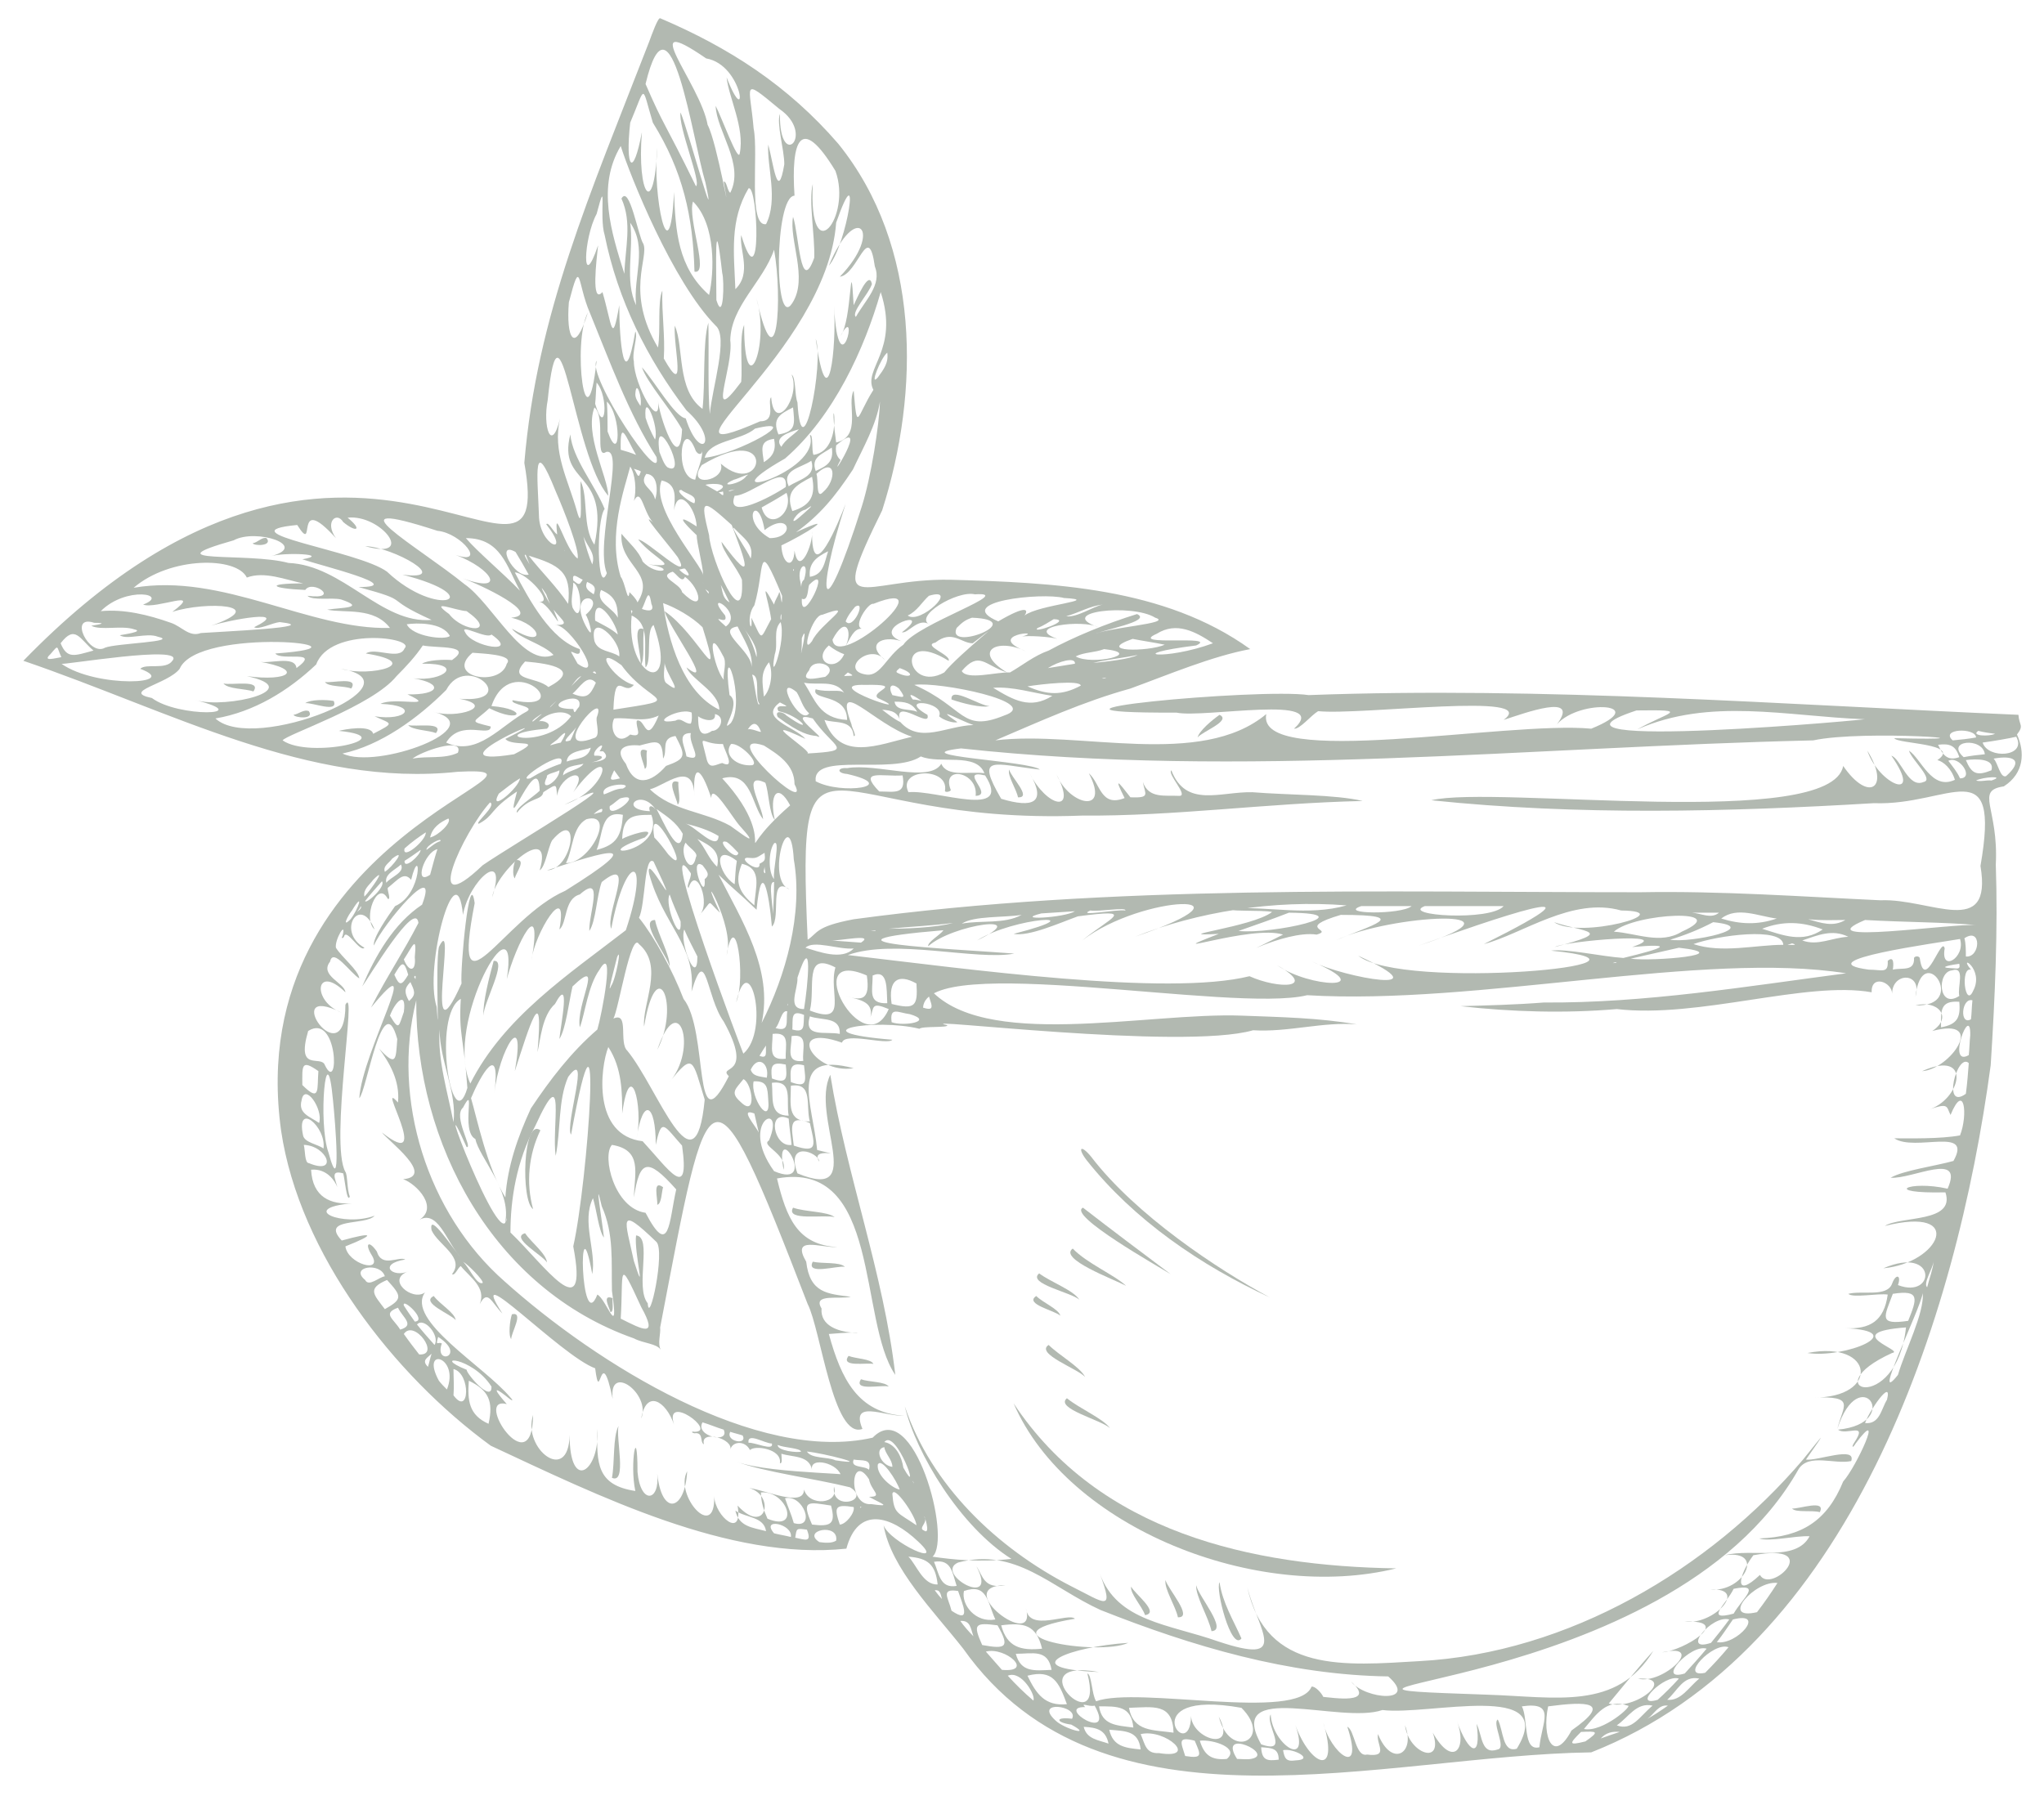 <?xml version="1.0" encoding="utf-8"?>
<!-- Generator: $$$/GeneralStr/196=Adobe Illustrator 27.6.0, SVG Export Plug-In . SVG Version: 6.00 Build 0)  -->
<svg version="1.1" id="Ebene_1" xmlns="http://www.w3.org/2000/svg" xmlns:xlink="http://www.w3.org/1999/xlink" x="0px" y="0px"
	 viewBox="0 0 279.9 246" style="enable-background:new 0 0 279.9 246;" xml:space="preserve">
<style type="text/css">
	.st0{opacity:0.5;}
	.st1{fill:#657364;}
</style>
<g class="st0">
	<g>
		<path class="st1" d="M276.8,99.8C276.8,99.8,276.8,99.8,276.8,99.8C276.8,99.8,276.8,99.8,276.8,99.8z"/>
		<path class="st1" d="M276.3,98L276.3,98C276.3,98,276.3,98,276.3,98z"/>
		<path class="st1" d="M276.8,99.8C276.8,99.8,276.8,99.8,276.8,99.8C276.9,99.8,276.8,99.8,276.8,99.8z"/>
		<path class="st1" d="M276.8,99.8C276.8,99.8,276.8,99.8,276.8,99.8C276.8,99.8,276.8,99.8,276.8,99.8z"/>
		<path class="st1" d="M276.8,99.8C276.8,99.8,276.8,99.8,276.8,99.8C276.8,99.8,276.9,99.8,276.8,99.8z"/>
		<path class="st1" d="M276.8,99.8C276.8,99.8,276.8,99.8,276.8,99.8C276.8,99.8,276.8,99.8,276.8,99.8z"/>
		<path class="st1" d="M275.7,101.2C275.7,101.2,275.7,101.2,275.7,101.2C275.7,101.2,275.7,101.2,275.7,101.2z"/>
		<path class="st1" d="M62.7,105.7c17.7-0.9-29.9,8.4-24.2,49.2c2.5,16.8,15.4,33.4,28.7,43.1c14.6,6.8,32.7,15.8,48.7,14.1
			c1.6-5.9,6.1-4.5,9.8-1c4.1,3.8-3.9,0.1-4.7-2.2c1,5.9,6.9,11.8,10.9,16.9c19.1,27,57.4,14.6,86,14.2c35.5-14,50-59.2,54.7-94.1
			c0.6-9.3,1-18.7,0.7-27.5c0.4-7.8-2.9-10.1,1.1-10.7c2.8-1.8,2.9-4.7,1.8-7.1c1-1.3,0.3-1.2,0.2-2.7c-32.2-1.4-65-3.9-97.2-2.7
			c-6.6-1-44.3,2.5-18.1,2.4c3.7,0.8,21.4-2.6,16.1,2.2c0.8,0.1,2.3-1.8,3.3-2.4c5.9,0.6,30.7-2.7,25.4,1.2
			c2.8-0.9,10.6-3.8,7.3,0.6c3.2-3.6,13.1-2.8,4.7,0.6c-11.5-1.1-46,5.6-44.5-2c-9,7.5-25.6,2.2-37.1,3.6c6.1-2.6,12-5.3,18.5-7.1
			c5.2-1.9,11.1-4.4,16.4-5.4c-11.8-8.5-27.1-9.1-41.1-9.5c-12.2-0.2-16.9,5.9-9.3-9.5c5.2-16.3,5.3-36.2-6-50.2
			c-6.9-8-15-13.2-24.4-17.2c-0.3-0.1-1.1,2.1-1.5,3.2c-8.1,20.9-15.4,37.4-17.1,57.7c4.5,25.3-23.5-19.4-68.6,27.1
			C23.4,97.4,42.3,107.9,62.7,105.7z M8.4,90c-0.7,0.1-2.7,0.7-1.5-0.4C8.1,88.2,7.7,88.5,8.4,90z M23.6,90.5
			c-0.9,1.3-3.6,0.3-4.4,1.1c5.7,2.1-6,2.7-10.8-0.7C8.1,91.2,25.6,88.2,23.6,90.5z M14.4,88.7c-2.2,1.3-5.1-4.6-1.5-3.4
			c1.8,0,0.9,0.2-0.4,0.4c1.3,0.7,4.2-0.1,5.9,0.5c1.4,0.3-1.5,0.7-2,0.8c1,0.7,3.7-0.4,5.2,0.2C24.7,87.9,15.9,88.1,14.4,88.7z
			 M12.8,89.1c-2.6,0.7-3.6,1.2-4.5-1C10.3,85.5,10.9,87.5,12.8,89.1z M19.6,82.8c1.7,0.7,8.4-2.3,4,1c4.6-1.5,13.6-1,5.3,1.9
			c2.5-0.8,11.2-2.4,5.9,0.2c0.6,0.4,2.5-0.6,3.5-0.7c6.2,0.7-8.1,1.3-10.8,1.5c-1.6,0.6-2.6-0.9-4.1-1.4c-3.1-1.1-6.4-1.9-9.6-1.6
			C17.3,80.2,23.3,81.4,19.6,82.8z M55.4,88.8c-0.7,1.7-4-0.2-5.3,0.7c8.1,1.3,0.7,3.3-3.4,2.1c11.5,2-11.9,11.7-17.2,6.8
			c5.3-0.9,10-3.8,13.8-7.4C45.2,85.8,57,87.3,55.4,88.8z M69.4,90.9c-0.9,3.3-8.6,1.8-4.7-1.5C65.7,89.5,70.5,89.6,69.4,90.9z
			 M62.9,95.7c5.2,1-0.4,2.8-3.5,1.8c8,2.1-7.8,8-12.5,5.7c5.2-1.1,10.3-4.8,14.2-8.7C63.9,89.2,71.5,96.4,62.9,95.7z M71.2,106.6
			c-0.1,1.3-4.4,4.9-2.9,2.1C69.2,108,70.2,107.2,71.2,106.6z M76.6,105.5c0.1,1.4-2.9,3.3-1.7,0.9C74.7,106,76.1,105.8,76.6,105.5z
			 M74.9,119.2c8.3-2.7,14.2-4.5,2.5,2.8c-8.5,3.7-15.7,18.6-12.4,1.7c-0.7-5.2-2,9-1.8,11c-5.4,12-0.5-10.3-3.1-5
			c-0.5,2.4,0.1,14.4-0.3,8.2c-1.8-5.4,2.7-21.8,3.6-12.6c0.8-4.7,6.2-9.4,4-2.4c0.5-3.7,8.5-10.5,6.5-3.7c0.8-0.5,1.1-3,1.7-4.1
			C79.6,110.4,78.5,119.1,74.9,119.2z M58.3,114c0.1,1.1-3.3,3.9-2.9,2.2C56.4,115.3,57.4,114.6,58.3,114z M52.3,120.7
			c0.6,0.7-2.2,3.2-2.3,2.7C50.7,122.5,51.5,121.6,52.3,120.7z M48.9,124.9c0.2-0.3,0.4-0.5,0.5-0.8
			C49.6,124.4,49.1,124.7,48.9,124.9z M54.9,118.4c0.6,1.1-1.4,1.7-2,2.5C52.6,119.7,54.2,119.1,54.9,118.4z M57.6,116.4
			c0,0.7-2.3,2.8-2.2,1.5C56.2,117.4,56.9,116.9,57.6,116.4z M55.3,131.4c1.2-1.8,1.8-3.5,1.5-0.3C57,133.1,56,133.2,55.3,131.4z
			 M53.4,139.1c0.7-1.9,2.3-3.5,1.9-0.5C54.6,140.5,54.7,141.3,53.4,139.1z M56.2,134.5c0.5,1.1,0.9,1.7-0.2,2.6
			C55.4,136,55.3,135.4,56.2,134.5z M81.1,174.5c0.6-3.1-1.5-7.2,0.1-10.4c0.5,1.6,0.8,4.5,1.5,5.4c-0.2-2-1.4-9.1-0.3-4.3
			c1.7,3.8,1.3,7.6,1.4,11.6c1,7-0.7,1.2-2,0.5C79.5,183.2,79.1,163.4,81.1,174.5z M105.3,156.2c-1.2,0.7,2.5,1.8,2,4
			c-1.4-7.5,5,2.9-1.3,0.2C101,153.5,107.7,150.5,105.3,156.2z M108.3,148.2c-0.1-1.7-0.2-2.8,1.8-2.3
			C110.3,147.9,110.7,149.1,108.3,148.2z M122.1,137.5c-0.5-3.3,0.9-4.2,3.4-2.8C125.7,137.8,125.3,138.3,122.1,137.5z M116.1,130.8
			c6.4-2.3,17.6,0.8,22.8-0.2c-9-0.7-29.9-1.5-9.7-3.2c-0.5,0.7-2.2,1.6-2.1,2.2c3.3-3,14.6-4.6,6.7-0.8c5-3.2,16.7-3.9,5-0.9
			c2.1,0.4,6.3-1.5,8.8-2.4c8.3-1.1,4.5,0.1,0.6,3.3c8.3-6.4,25.4-6.7,7.2-0.5c8.5-3.4,19-5.1,29-4.3c-5.3,1.5-10.6,0.1-16.3,0.4
			c-0.6,0.5,4.8,0.2,6.1,0.5c-2.7,2.1-14.8,3.4-7.3,3c-9.3,3.6,4.5-1.3,8.8,0.1c-8.8,4.5,0.1-0.7,4.6,0c2.5-0.7-3.1-0.8,3.3-2.7
			c10,0,4.1,1.4-0.7,3.5c7.5-3.6,27.7-4.6,11.4,0.7c9.5-3.4,28.3-9.9,8.9-0.2c5.3-1.4,12.1-6.5,18.8-4.6c8.2,0.1-5.6,4-9.2,1.6
			c4.2,1.4,8.5,1.2,0.1,3.4c1.4-0.8,17.2-2.2,10.6,0c5.8-0.5,4.6,0.1-1.2,1.5c-3-0.2-7.8-1.3-9.9-1c19.3,1.9-20.4,5.5-26.4,0.7
			c12,5.5-1.9,3-6.3,0.8c9.3,4-0.4,3.6-4.8,0.5c5.6,3.2,0.2,3.3-3.8,1.5C159.8,136.5,132.4,132.7,116.1,130.8z M268.4,128.6
			c0.8,2.5-2.7,4.7-2.1,1.3c-0.4-1.9-2.7,6.1-3.4,1.4c0-0.4-0.7-0.4-0.8-0.1c0.1,1.9-1.6,1.3-2.9,1.6c0.1-0.6,0.2-2-0.7-1.2
			c0.1,1.8-0.8,1.2-2.6,1.2C247,131.6,265.6,129.1,268.4,128.6z M235.7,125.8c2.2-1.7,5.1-0.3,7.6,0
			C240.7,126.7,238.3,126.6,235.7,125.8z M249.6,127.3c-2.8,1.9-5.4,0.8-8.3-0.1C244.1,126.1,246.8,126.2,249.6,127.3z M235.4,125
			c-1.1,0.9-2.4,0.1-3.7,0C232.9,125,234.1,125,235.4,125z M228.7,128.7c2-0.6,4-1.4,5.9-2.4C241.5,127,231.5,129.2,228.7,128.7z
			 M221,127.6c2.9-2.6,16.5-3.2,9.3,0C227.4,129.4,224.1,127.8,221,127.6z M252.7,126c-1.7,1-3.3,0.4-5.1-0.1
			C249.8,126.1,250.9,126,252.7,126z M270.7,126.7c-3.1-0.3-23.7,2.8-15.3-0.7C260.5,126.3,266.5,126.3,270.7,126.7z M269.2,131
			c0-0.8,0-1.8-0.2-2.5C271.4,126.9,271.2,131.2,269.2,131z M270.2,135.7c-1.1,2.5-1.8-3.3-0.3-2.9
			C268,130.5,271.8,132.7,270.2,135.7z M269.6,145.6c-0.1,1.3-0.2,2.7-0.4,4.2C265.9,152.2,268,144.1,269.6,145.6z M269.8,141.8
			c-0.1,0.9-0.1,1.8-0.2,2.7C266.5,146.3,269.9,137.2,269.8,141.8z M270.1,137c-0.1,0.9-0.1,1.8-0.2,2.6
			C268.3,140.5,268.6,136.6,270.1,137z M265.8,140.7c0-2.2-0.2-3.7,2.5-3.5C268.5,139.4,268,140.3,265.8,140.7z M267.3,132.9
			c1.9-0.6,0.7,2.3,1,3.5C265.4,138.3,265.2,133.1,267.3,132.9z M268.3,132c0.2,0.9-0.4,0.6-1.1,0.6
			C265.1,132.5,267.5,132.1,268.3,132z M246.8,128.8c2.1-0.7,4.1-1.6,6.3-0.5C250.9,128.4,248.9,129.6,246.8,128.8z M244.8,129.4
			c0.2-0.1,0.4-0.1,0.6-0.2C246.4,129.5,245.2,129.4,244.8,129.4z M231.9,129.3c3.3-1.2,12.2-2.4,12.3,0.1
			C240.4,129.4,235.8,130.6,231.9,129.3z M223.3,131.3c2.2-0.5,4.4-1,6.6-1.5C237.9,130.7,226.5,131.7,223.3,131.3z M220.8,131.9
			c0.1,0,0.3-0.1,0.4-0.1C221.7,131.9,221,131.9,220.8,131.9z M193.3,124.1c-1.4,1.2-10.2,1.1-6.9,0
			C188.7,124.1,191,124.1,193.3,124.1z M205.9,124.1c-1.8,2.1-14.2,1.3-10.8,0C198.8,124.1,202.4,124.1,205.9,124.1z M169.6,127.5
			c2.3-0.8,4.6-1.6,6.9-2.5C187.1,125.1,174.2,128,169.6,127.5z M134.9,106.2c3.9,6.1-6.8,1.9-10.5,2.3c-1.6-3.3,5.6-3.5,5-0.2
			c0,0.3,0.8,0.1,0.8-0.1c-1.4-3.5,3.8-2.5,3.4,0.8C136.2,108.9,131.1,105.3,134.9,106.2z M123.6,106.2c0.5,2.7-1.1,2.2-3.2,2.2
			C117.4,105.3,120.8,106.4,123.6,106.2z M126.1,103.6c2.6,1.1,7.6-0.6,8.7,2.3c-2.1-0.3-5.1,0.6-5.9-1.3c-1.6,2.7-8.8-0.1-12.9,0.6
			c-1.4-0.1-1.4,0.7,0,0.8c7.4,1.7-0.8,2.9-4.3,1C111.2,102.9,122.2,106.2,126.1,103.6z M123.3,98.9c-1.2-3.7,4.3,1.1,3.7-1
			c-4.4-2.5,2.5-1.8,1.6,0.2c0.5,0.5,2,1,2.5,0.8c-3.5-2.4,0.4-0.2,2.2,0.4C129.6,99.4,126,101.9,123.3,98.9z M129.9,90.5
			c0.4-0.8-3.7-2.1-1.8-2.5c2.3-1.8,3.5,0.1,5.1,0.1c5.8-4.5-1.8,1.4-3.9,4C124.1,95,122.5,85.9,129.9,90.5z M131,86
			c0.8-0.8,1.2-1.1,2.1-1.4C141.1,84.9,129.5,89.4,131,86z M115.8,85.1c0.3-0.8,0.8-1.4,1.3-2C118.7,82.1,116.8,86.4,115.8,85.1z
			 M121.5,48.3c0.2,1.4-0.5,2.3-1.3,3.4C119,53.1,120.6,49,121.5,48.3z M116.9,53.5c-1,1.8,1.2,6.3-2.4,7.1c-1.3-9.6,1.7,1-3.1,1.7
			c-0.3-0.6,0-2.9-0.5-2.7c1.7,5.1-15,9.8-3.4,3.2c6.7-5.8,10.9-15.1,13.1-22.8c2.6,8-2.5,10.5-1,13.4
			C117.3,57,117.4,59.5,116.9,53.5z M96.5,62.7c0.6-2.4,4.9-2.3,6.9-4C110.3,57,101,62.2,96.5,62.7z M100,46.6c0.1-4.7,4.5-8,6-12.4
			c1.2,6.6,0.4,19.1-2.4,6.7c1.9,6.5-1.7,14.9-1.7,3.6c-0.7,1.7-0.2,5.5-0.4,7.8C96.6,58.9,100.5,50.2,100,46.6z M101.5,32.2
			c-0.3,2,1.5,5.2-0.8,7.4c-0.2-5-0.8-9.4,1.8-13.8C103.8,25.2,104.4,41.7,101.5,32.2z M98.9,37.4c0.3,1,0.2,6.9-0.8,3.7
			C98.1,36.4,97.8,27.8,98.9,37.4z M96.1,61.5c0.3,1-0.7,3.1-0.9,4.2c-3-0.3-1.9-9.2,0.1-3.9C95.8,62.5,96.3,62.1,96.1,61.5z
			 M87.7,55.6c-0.3-0.5-0.7-1-0.7-1.6C87.1,51.8,88,54.5,87.7,55.6z M89.7,60.2c-0.5-0.9-1-2-1.3-3C88.1,53.3,90.3,58.5,89.7,60.2z
			 M91.4,64c-0.5-0.4-0.8-1.4-1.1-2.1C89.4,55.5,94.5,65.6,91.4,64z M81.7,52.4c1.7,1.9,1.2,7.7-0.2,2.9
			C81.6,54.4,81.6,53.4,81.7,52.4z M83.1,55c2,1.8,1.9,9,0.1,4.1C83.2,57.8,83.2,56.4,83.1,55z M79.1,76.5c-1.7-1.2-3.3-7.7-2.8-3.3
			c-0.5-0.3-1.2-1.8-1.5-1.4c3.6,4.6-1,3-1-1.3c-0.2-5.4-0.9-11.2,2.3-3.2C77.2,69.8,79.4,75.4,79.1,76.5z M72.6,77.5
			c-0.1-0.4-1.1-1.7-0.6-1.5C72.2,76.5,72.4,77,72.6,77.5z M72.4,78.7c-2.1,0.5-4.6-4.7-1.8-3.1C71.2,76.6,71.8,77.6,72.4,78.7z
			 M75.3,82.7c-0.5-0.8-1.9-3.5-0.5-1.3C74.9,81.7,75.1,82.2,75.3,82.7z M76,85.6c2-0.2,7,8,3.1,5.3c-0.3-0.5-0.6-1.1-0.9-1.6
			c0.1-0.2,1.4,0.9,1.2-0.4c-4-1.3-6.9-6.7-8.9-10.5c1.6,0,5.5,4.3,3.3,4c1.5,0.2,3.7,5.2,2,1.1C77.1,85.1,78.1,85.6,76,85.6z
			 M75.1,94.1c-1.7-1.5-5.7-0.8-3.2-3.5C75.6,90.9,79.6,91.7,75.1,94.1z M61.5,84.1c-2.9-2.1,0.8-0.5,2.4-0.4
			C68.3,86.8,63.5,86.7,61.5,84.1z M63.7,86.6c-0.9-1.3,3,1,3.6,0.3C71.3,89.7,64.6,88.6,63.7,86.6z M70.2,95.9
			c-0.4,0.6,3,0.8,2,1.5c-3.6,1.9-6.8,6.3-11.1,4.3c2-3.3,6.1-0.6,6.1-2.2c-3.2-0.8-2.3-0.5-0.2-2.5c4.4,2.2,5.4,0.1,0.3-0.3
			C70,88.8,79.2,97.8,70.2,95.9z M69.2,101.2c1,1.2,5.7-0.2,1.2,2.1C57.5,105.4,79.1,96.3,69.2,101.2z M77.5,118.2
			c1-1.9,0.8-4.9,2.8-6C84.4,111.1,80.8,118.3,77.5,118.2z M85.3,111.6c-0.2,2.8-0.8,4.1-3.6,4.8C82.6,114.3,82.2,110.9,85.3,111.6z
			 M85.2,114.9c0.1-3.2,1.5-3.3,4-3.3c2,5.4-9.7,6.2-0.9,3.1C90.2,113,85.8,114.5,85.2,114.9z M83.7,127.2c2-10.6,5.5-10.3,2,0.2
			c-7.9,6.1-16.7,11.9-21.3,21c-3.7-8.3,6.9-26.5,5-14.3c1.2-4.6,5-12.2,3.4-2.6c0.3-3.5,5.1-11.3,3.8-4.2c1.1-0.9,0.6-4.2,2.8-4.8
			c3.4-3,1.2,2.7,1.3,5c0.9-1.3,1-4.8,1.7-6.7C87.3,116.9,82.8,125.2,83.7,127.2z M64,149c-2.1,7.2-4.9-10-0.9-12.2
			C62.8,141.8,63.5,141.9,64,149z M67.7,149.7c0.6-5.8,4.4-12.1,2.8-3c2-6.2,4-12.8,3.1-2.6c0.4-1.6,0.6-5,2.4-6.6
			c2.2-4.1,0.8,2.8,0.6,4.8c0.9-1.4,1.3-5.1,1.8-7.2c4.5-4.3,0.4,2.5,1,5.6c0.7-1.8,1.1-5.7,2.7-7.9c2.2-3.7,0.3,6.2-0.3,8.2
			c-3.6,3.1-6.5,6.9-9.1,10.8c-1.8,3.9-3.2,7.9-3.5,12.2c-2.5-4.1-3.9-10.9-4.7-13.6C65.8,147.3,68.6,142.4,67.7,149.7z M83.7,135
			c-0.7,1.7,0.6-3,0.8-3.9C85.2,129.4,84.3,134.2,83.7,135z M81.8,162.5c-0.1-0.1-0.1-0.2-0.1-0.3C81.7,162.3,81.7,162.4,81.8,162.5
			z M93.7,127.3c0.5,1.2,1.2,2.5,1.8,3.7C95.5,135.3,93,129.1,93.7,127.3z M105.7,147.7c-0.2-1.8,0-2.3,1.9-1.9
			C107.8,147.7,107.8,148.5,105.7,147.7z M107.8,137.7c0-0.1,0.1-0.2,0.1-0.3C107.9,137.5,107.9,137.7,107.8,137.7z M106.2,140.8
			c0.6-0.6,0.8-2.5,1.6-2.3C107.6,139.9,108.2,141.4,106.2,140.8z M104.9,143.2c-0.1,0.8,0.3,1.9-0.9,1.4
			C104.3,144.1,104.6,143.6,104.9,143.2z M107.6,145c-2.5,0.3-1.8-1.5-1.8-3.4C108.3,141.3,107.5,143.2,107.6,145z M108,152.8
			c-2.7,0-2.1-2.4-2.3-4.5C108.7,147.9,107.6,150.8,108,152.8z M103.2,148.1c1.9-0.1,1.9,0.9,2,2.5
			C105.6,154.5,102.7,150.3,103.2,148.1z M102.8,146.5c1-2.1,2.6-0.8,2.2,1.1C103.9,147.4,103.1,147.4,102.8,146.5z M94.6,119.6
			c0.1,0.6-0.7,1.8-0.3,2c1-3.3,3.2,2.3,1.4,3.8c2.1-2.2,0.9-2.2,2.9-0.4c-3.6-7.6,2.2,1.8,0.9,5.8c1.2-7,2.7,3.2,1.3,6.5
			c1.8-7.9,4.7,3.8,1,7C102.1,145.3,89.6,112.1,94.6,119.6z M101.6,118.3c2.9,0.7,1.8,3.3,1.7,5.7
			C101.3,122.3,100.5,120.9,101.6,118.3z M105.8,126.1c0.3-1.4-0.8-5.4,0.2-5.3C106,122.5,105.9,124.3,105.8,126.1z M106,115.5
			c0.9-0.6-0.2,3.7,0,4.9C105.2,119.5,105.2,116.6,106,115.5z M110.3,101.2c-1.5-1.7-6.5-2.8-3.5-5c2.4,1.2-1-0.2-0.2,1.2
			c3,0.6,5.2,3.5,1.1,0.6c-0.4-0.5-1.7-0.8-1.2,0.2c3.1,2.3,4.3,2.5,5.3,2.6c2,0.9-4.6-3.6-0.5-2.4c2.9,4.2,6,4.4-0.8,4.8
			C111.8,103.2,102.7,97.6,110.3,101.2z M112.9,98.6c1.5,0.5,3.8-0.1,4,2.2c0.5,0.1-0.3-1.2-0.3-1.6c-2.6-7,3.2,0.1,8.3,1.7
			C120.2,102,115,104.4,112.9,98.6z M120.8,97.2c1.3,0.1,2.2,0.3,2.5,1.7C122.3,98.4,121.6,97.8,120.8,97.2z M110.8,91.8
			c0.5-1.9,4.3-0.6,2.2,0.9C112.1,92.8,109.3,93.6,110.8,91.8z M106.1,89.6c0.5-1.4-0.3-3.3,0.8-4.4
			C107.7,87.9,105.2,94.4,106.1,89.6z M107,84.1c0,0.2,0,0.4,0,0.6C106.9,85.3,106.8,84.3,107,84.1z M104.7,72.6
			c3.5-2.7,4.3,1.1,0.7,1.1C101.2,71.3,103.8,67.2,104.7,72.6z M104.6,63.3c-0.2-1.7-0.7-2.9,1.4-3.2
			C106.3,61.6,105.9,62.5,104.6,63.3z M98.7,63.5c0.8,2.4-4.9,3.4-2.6,0.2C106.6,57.4,104.6,68.6,98.7,63.5z M95.1,68.9
			c-0.2,0.2-3-1.8-1.8-1.8C94,67.7,95.5,67.8,95.1,68.9z M98.4,67.4c0.2,0,0.4,0,0.6-0.1C99.2,68.2,98.8,67.7,98.4,67.4z M96.6,66.4
			c1.1-0.3,3.7-0.1,1.6,0.9C97.7,67,97.1,66.7,96.6,66.4z M102.2,65.2c-0.8,1.2-4.2,1.6-1.7,0.5C101,65.6,103.1,64.6,102.2,65.2z
			 M99.8,67.2c0.3-0.1,0.6-0.1,0.9-0.2C101.3,66.7,99.7,67.5,99.8,67.2z M107.6,66.7c-1.9,1.3-8.3,4.7-7,1.2
			C102.8,67.9,108,63.1,107.6,66.7z M100.5,72.3c1.3,1.4,2.8,2.2,2.3,4.2C102.4,75.5,100,72.1,100.5,72.3z M111.1,63.1
			c0.7,2.2-1.6,2.5-3.1,3.5C107,64.3,109.7,64.1,111.1,63.1z M113.9,61.3c0.3,1.9-0.6,2.5-2.2,3.2C111,62.6,112.6,62.2,113.9,61.3z
			 M112.7,67.4c-1,1.1-0.6-1.7-0.9-2.5C114.5,62.4,114.6,65.8,112.7,67.4z M108.5,70c-1-2.7,0.4-3.5,2.7-4.7
			C111.7,67.8,111.1,69.2,108.5,70z M104.3,69.5c1.1-0.6,2.3-1.3,3.4-2C108.8,70.3,105.2,72.9,104.3,69.5z M98.8,74.2
			c0.1,1.3,2.1,3.5,2.8,5.2c0.4,7.9-4.3-2.8-4.5-6.1c-1.3-5.2-0.9-5,3.1-1.4C102,76.7,103.6,80.7,98.8,74.2z M92.8,76.3
			c2.3,4-4.4-2.5-5.4-2.4c2.3,2.8,6,3.9,1.4,3.4c4.1,0.6,1.2,1.8-0.8-0.4c-0.5-1.4-1.9-2.6-2.9-3.8c-0.3,4.4,4.8,5.3,2.2,9.4
			c-0.2-0.5-0.7-1-1.1-1.4c-0.2,1.8-0.6-1.4-1.2-2.1c-1.8-5.8,0.5-12,1.3-15.1c0.7,1,0.9,3.3,0.5,4.7c1.1-2.1,1.3,2,2.9,3.2
			C86.9,69.2,91.8,74.9,92.8,76.3z M86.8,64.2c0.2,0.1,1.2,0.3,0.9,0.5C87.4,65.8,87.2,64.7,86.8,64.2z M81.3,81.4
			c-0.7-0.5-1.3-0.8-0.9-1.7C81.3,80.1,81.7,80.4,81.3,81.4z M74.2,97.8c-0.4,0.3-0.8,0.7-1.2,1C72.5,98.9,74,97.8,74.2,97.8z
			 M73.8,98.8c1.1-1.2,3.5-1.7,4.4-0.7c-3.6,4.8-12.5,2.5-3.3,1.7C75.7,99.1,74.4,98.6,73.8,98.8z M81.7,98.3
			c-0.1,0.8,0.6,2.6-0.4,2.8C74.7,103.6,83.5,93.6,81.7,98.3z M86.3,100.6c-1.9,1.7-2.9-0.8-2.2-2.2c2.1-0.2,4,0.6,6.1-0.4
			c-1.8,4.3-1.8,0.3-3,0.7C87,99.7,88.2,101.1,86.3,100.6z M89,111.1c-4.5-0.2-1.2-3.3,0.8-0.2C89.2,110.1,88.7,110.4,89,111.1z
			 M96.2,118.5c0.6,0.8,1.1,1.3,0.3,1.9C96.7,124,94.2,117.2,96.2,118.5z M95.5,114.9c1.7,0.9,3.2,1.6,2.7,3.8
			C97,117.6,96.6,116.1,95.5,114.9z M99.5,115.3c0.6,0.4,1.1,1,1.6,1.5C100.9,118.2,97.8,114.8,99.5,115.3z M93.9,112.8
			c1.6,0.4,3.2,0.9,4.5,1.7C98.3,116.7,95.2,113.2,93.9,112.8z M93.9,115.4c0.3,0.6,1.8,1.4,1.4,2C94.7,120.2,92.9,116.8,93.9,115.4
			z M89.9,110.8c1.4,1,2.7,1.8,3.6,3.4C93.1,118,90.7,112.2,89.9,110.8z M95.1,109.1c-0.3-4.5,0.8-4.4,2.3,0.2
			c0-2.3,2.9,2.7,3.9,3.8c2.7,3,0.8,1.5-1.3,0c-3.6-2-7.9-2-11-5C91.1,107.6,95,103.9,95.1,109.1z M100.1,101.9
			c1.2-0.2,4,2.6,2.9,2.9C100.9,105,99,103.4,100.1,101.9z M109.1,94.8c0.6,1,0.8,2.1,1.7,2.9C109.5,99.5,105.8,92.1,109.1,94.8z
			 M104.6,95.4c-0.2-2.1-0.5-3.2,0.7-4.7C106,92.3,105.4,94.7,104.6,95.4z M93,78c0.3,0,0.8-0.3,0.9,0C95,79.4,93.6,78.7,93,78z
			 M93.4,81.1c-0.2-1.2-3.5-2.1-1.3-2.8c0.5,0.2,1.3,1.7,1.7,0.7C96,80.6,96.6,84.3,93.4,81.1z M81.6,93.5c-0.8,1.8-1.3,2.3-3.2,1.5
			C79.4,94.2,80.4,92.2,81.6,93.5z M79.3,96.8c-0.5,0.5-0.6,1.2-0.8,0.3C73.2,97.1,80.1,94.1,79.3,96.8z M74.9,97.2
			C74.9,97.2,74.9,97.2,74.9,97.2C74.9,97.1,74.9,97.2,74.9,97.2z M76.7,95.5c-0.5,0.5-0.9,0.9-1.4,1.4C75.4,96.6,76.3,96,76.7,95.5
			z M84.8,89.9c-1.1-0.8-2.9-0.6-3.4-2.1C80.6,83.6,85.1,87.6,84.8,89.9z M84,97.2c0.2-5.9,1.4-1.7,2.8-3.4
			c-2.9-0.7-5.9-5.8-1.7-2.7C89.1,96.6,94.2,95.6,84,97.2z M103,92.4c1.2,0.2,0.3,3.2,1,4C103.7,97.1,103.3,93.4,103,92.4z
			 M99.3,84.3c-3.2-3.8,2.7-0.4,0.1,1.5C96.9,83.6,99.8,85.9,99.3,84.3z M99.1,93.1c-1.4-1.7-2.5-8-0.1-3.3
			C99.6,90.7,99,92.1,99.1,93.1z M90.8,82.6c1.7,0.6,4,1.9,5.4,3.3c3,9.6-0.6,0.9-5.2-2.2c0.6,2.2,7.1,10.9,3,7.7
			c0.7,1.7,4.5,3.4,4.5,5.8C93.5,94.8,91.5,87.7,90.8,82.6z M91,90.7c0.1,1.5,2.9,4.9,0.3,2.9C90.6,93.2,91.1,91,91,90.7z M100.1,99
			c-1.8,1.7,1.6-2.6-0.2-3.8C98.7,86.1,102.2,95.9,100.1,99z M95.6,98.1c0.6,0.5,2.5,1,2.3-0.3c1.5,0.3,0.8,2.3-0.4,2.3
			C95.7,101.3,95.6,99.5,95.6,98.1z M86.5,83.6c0.2,0.1,0,0.3,0,0.5C86.5,83.9,86.3,83.5,86.5,83.6z M88.4,91.4
			c0.9-0.8,0-5.1,1.1-5.8c3.6,10.1-3.9,7.4-3-1.3C89.1,85.5,88.1,88.5,88.4,91.4z M89.2,82.7c0.5,1.1-0.5,1-1.3,0.7
			C88.5,82.3,88.8,80.2,89.2,82.7z M96.6,80.7c0.2,0.2,0.6,0.3,0.4,0.6C96.9,81.1,96.7,80.9,96.6,80.7z M99.9,82.5
			c-1-0.6-0.9-1.4-1.2-2.4C99.1,80.8,99.5,81.7,99.9,82.5z M102.9,91.4c0.2-2.2-5.1-5.1-1.9-5.6C101.8,87.5,103.2,89.5,102.9,91.4z
			 M102.4,99.9c0.7-1.1,1.3-1,1.8,0.3C104.2,100.4,102.9,99.7,102.4,99.9z M98.9,104.5c-0.9,0.2-1.7,0.9-2.1-0.4
			c-1-4.2-1-2.1,2.2-2.2C99.2,102.8,100.8,105.4,98.9,104.5z M94.6,100.4c-0.4,1.5,2,4.1-0.6,3.2C93.8,102.2,92.6,100.4,94.6,100.4z
			 M94.9,97.7c-0.5-1.3,0.1,0.5-0.3,1.4c-0.8,0.1-1.3-0.9-2.1-0.4C88.5,99.4,93.3,96.6,94.9,97.7z M77.7,94.5
			c0.7-0.5,1.2-1.7,1.9-1.9C78.9,93.3,78.3,93.9,77.7,94.5z M81.5,92c0.2,0.3,0.2,0.3-0.1,0.2C81,92.1,81.3,91.9,81.5,92z
			 M80.2,84.2c0.4,0.4,1.4,4.1,0,1.5C77.5,80.5,83.5,81.4,80.2,84.2z M84.6,86.9c-0.9-0.8-2-1.3-3.1-1.9
			C81.2,80.9,84.3,85,84.6,86.9z M96.2,79.8C96.4,79.9,96.5,80,96.2,79.8C96.2,79.8,96.2,79.8,96.2,79.8z M101.8,85.9
			c0.8,1.3,2,2.6,1.8,4.1C103.2,88.5,102.6,87.1,101.8,85.9z M109.8,85.4C109.8,85.4,109.8,85.4,109.8,85.4
			C109.8,85.4,109.8,85.4,109.8,85.4z M109.7,89.5c0.1-0.7,0.1-1.4,0.1-2.1C110.6,85.4,109.9,88.7,109.7,89.5z M111.7,94.4
			c-0.7,1.6,4.3,0.5,4.3,4.2c-3.8-0.2-4.4-2.8-5.9-5.1c1.8,0.4,4.3-0.5,5.5,1.4C115,94.3,113.4,94.9,111.7,94.4z M104.6,102.1
			c1.9,1.2,4.2,2.6,4.2,5.3C111.3,112.1,97.9,99.9,104.6,102.1z M98.9,106.6c4-1.1,4,3.6,5.6,5.6c-0.1-1.8-3.1-6.6,0.3-5
			c0.5,1.3,0.5,4.2,1.3,5.1c-0.8-3.5,0.4-5.2,2.1-2C98.7,118.6,108,116.5,98.9,106.6z M104.8,119.6c-0.4-0.1-0.1-0.6-0.1-0.9
			C104.7,119,104.8,119.3,104.8,119.6z M102.7,117.5c1,0.1,1.1-0.2,2-0.7c0.1,1,0.1,1.1-0.7,1.5
			C104.2,119.9,100.5,117.2,102.7,117.5z M100.6,121.1c-2.3-1.4-3.1-5.8,0.3-3.2C100.7,119,100.7,120.1,100.6,121.1z M91.7,122.5
			c0.4,1.2,1,2.5,1.5,3.7C93.4,129.8,90.9,123.9,91.7,122.5z M89.6,114.7c-1.1-6.5,5.7,6.4,1.9,2.3
			C90.9,116.2,90.3,115.4,89.6,114.7z M85.1,109.3c3.2-0.8-2,3.3-1.6,1.1C84.2,110,84.8,109.3,85.1,109.3z M87.6,102.1
			c2.3-0.6,3.1-1,3.2,1.8c0.7-1.1-0.4-2.8,1.7-3.1c1.4,2.7,1.5,3.1-1.3,4.1c-2,2.3-4.3,3-5.5-0.3C84,102.5,85.6,101.9,87.6,102.1z
			 M82,101C82.1,101,82.1,101,82,101C82.1,101,82.1,101,82,101z M77.6,104.3c0.1-1.5,2.4-1.5,3.3-1.9C80.5,104,79,103.8,77.6,104.3z
			 M78.9,99.6c-0.3,0.6-0.5,1.3-0.8,1.8C76.4,102,78.5,100.3,78.9,99.6z M76.3,101.3c1.3-1.4,1.4-1.1,0.5,0.4
			C75.3,102,74.7,102.5,76.3,101.3z M78.5,79.8c1.3,0.5,1.3,6.2-0.1,3.4C78.1,82.2,78.5,80.9,78.5,79.8z M79.8,79.4
			c-0.5,0.7-0.4,0.8-1.3,0.1C78.3,78.3,79.1,79.1,79.8,79.4z M77.3,75.4C77.4,75.4,77.4,75.5,77.3,75.4
			C77.4,75.5,77.3,75.5,77.3,75.4z M81.1,77.3c-0.5-1.2-0.9-2.5-1.2-3.8C80.5,75,81.6,75.8,81.1,77.3z M84.6,84.6
			c-0.7-1.4-3.1-2.1-2.3-3.8C84.2,81.6,84.6,82.7,84.6,84.6z M87.1,62.3c-0.7-0.3-1.4-0.5-2.1-0.7C84.9,57.2,85.7,59.9,87.1,62.3z
			 M89.7,68.4c-0.3-1.6-2.3-1.9-1.2-3.5C90.3,65,90,67.8,89.7,68.4z M92.3,69.9c0.5-3.4,3-0.4,3.1,2.2c-3.1-2-1.8-0.5,0,1.2
			c0,1,0.8,3.9,0.9,5.5c-0.1-1.3-7.3-9.2-5.7-13C92.8,66.3,92.4,68.2,92.3,69.9z M108.6,55.8c0.2,2.2,0.5,3.3-2,3.7
			C105.7,57.3,106.8,56.7,108.6,55.8z M107,61.2c-1.1-1.3,1-2,2.4-2.4C108.8,59.5,107.5,60.2,107,61.2z M115.1,63
			c-0.2-0.2-0.8-0.7-0.6-2C119.5,56.7,113,66.9,115.1,63z M109.4,70.9c-1.6,1.4-0.3-0.9,0.9-1.1C112.2,68.5,110.1,70.3,109.4,70.9z
			 M106.7,81.1c-0.1,0.5-0.6,1.1-0.7,1.7c-2.1-3.8-0.8-0.9-0.4,2c-1.6,2.9-1.1,3.1-2.7-0.2c0.2,2.8-0.9,0,0.4-1.7
			c1.5-5.1,0.3-9.7,3.8-1.3C107.1,83.9,106.9,81,106.7,81.1z M108.6,78c0.2-0.1,0.1,0.1,0.1,0.2C108.7,78.2,108.6,78.1,108.6,78z
			 M110.1,79.4c-0.8,0.5,0,2.9-0.5,0.3C109,77.3,111,76.5,110.1,79.4z M113.4,75.5c-0.5,1.5-0.6,3.2-2.5,3.5
			C110.7,77.1,111.8,76.3,113.4,75.5z M109.8,82c0.9,0.4,0.8-1.4,1-1.9C114.2,76.7,109.6,86.3,109.8,82z M111.2,87.8
			c-1.6,2.2,0-3.6,1.4-3.6C117.7,82.3,112.3,85.4,111.2,87.8z M115.6,89.6c-1.2,2.7-4.5,0.9-2.1-1.2C114.1,88.9,115,89.4,115.6,89.6
			z M115.6,92.6c0.1-0.2,0.3-0.3,0.5-0.5C117.3,92.7,116.5,92.5,115.6,92.6z M120.2,95.6c6.1,2.8-8.5-2-1.7-1.8
			C124.1,93.7,119.1,94.7,120.2,95.6z M122.2,95.2c-0.6-1.1-0.2-1.8,0.9-0.9C124.2,95.8,123.7,95.5,122.2,95.2z M125.6,97.5
			c-1-0.5-2.9,0-3.1-1.4C123.8,96.1,124.9,96.2,125.6,97.5z M123,92.2c-0.5-0.2-0.1-0.4,0.2-0.7C125.5,92.3,124.7,93,123,92.2z
			 M126.2,96c-0.4-0.1-0.8-0.2-1.2-0.2C124,94.5,125.6,95.6,126.2,96z M104.3,140.1c1.6-7.3-2.7-14-5.9-20.3
			c2.4,2.3,2.7,2.4,5.2,4.8c0.7-7.2,1.7-2.4,2.1,2.3c1.3-1.2-0.5-7.1,2.4-5.1c-3.3-1.2,0.1-12.4,0.6-4.1
			C110,125.1,107.6,133.6,104.3,140.1z M110.1,138.2c-2.4,0-0.8-2.7-0.9-4.3C111.4,127.1,110.6,135.2,110.1,138.2z M121.5,137.4
			c-2.7,0.1-2-1.7-2-3.8C121.6,132.7,121.4,135.4,121.5,137.4z M116.9,129.9c-1.6,1.7-4.9,0.4-6.6-0.1
			C111.4,128.7,114.9,130.1,116.9,129.9z M113.8,128.8c1.1,0.1,6.1-1,4.1,0.3C116.5,129,115.1,128.9,113.8,128.8z M118.7,127.6
			c0.3,0,1.3-0.3,1.2-0.1C119.5,127.5,119.1,127.5,118.7,127.6z M130.5,126.4c-2.5,0.7-7,0.8-8.8,0.8
			C124.6,126.9,127.6,126.8,130.5,126.4z M139.9,125.3c-2.4,1.3-5.5,0.7-8.2,1.2C133.4,125.4,137.4,125.7,139.9,125.3z M147.2,124.8
			c-1.4,0.9-8.6,1.3-4.6,0.3C144.1,125,145.7,124.9,147.2,124.8z M154.1,124.7c-1.1-0.2-6.8,0.9-4.8,0
			C150.4,124.9,154.3,124.2,154.1,124.7z M122.1,140c-0.3-2.2,0.9-1.3,2.5-1.1C128,139.9,123.7,140.6,122.1,140z M118.7,133.6
			c0.5,3.4-0.7,3.5-2.9,2.8c1.5,0.5,3.9,0.6,3.4,2.9c0.5-1.4,0.1-2.1,2.5-1.1C118.3,146,109.3,129.5,118.7,133.6z M110.9,138.4
			c0.8-3.1-0.9-8.2,3.5-5.9C113.4,135.9,116.3,140.5,110.9,138.4z M115,141.6c-2-0.4-5,0.6-4.1-2.4
			C112.6,139.8,115.1,139.2,115,141.6z M108.5,141c0.1-1.4-0.3-2.8,1.6-2C110,140.5,110.3,141.5,108.5,141z M110,145.3
			c-2.5,0.3-1.6-1.7-1.6-3.4C110.8,141.5,109.8,143.7,110,145.3z M110.9,153.6c-3.2,0-2.6-2.4-2.6-4.9
			C111.4,148.2,110.3,151.5,110.9,153.6z M108.7,156.9c-0.3-2.5-0.8-4.3,2.2-3.1C111.5,156.6,112.2,158.1,108.7,156.9z M108.4,156.8
			c-2.5,0.4-3.4-5-0.4-3.6C108.1,154.5,108.3,155.7,108.4,156.8z M103.9,155.1c-0.5-1-2.7-3.4-0.6-2.6
			C103.5,153.4,103.7,154.2,103.9,155.1z M101.8,147.8c1.2,0.5,1.9,5.4-0.4,3.1C99.9,149.6,100.8,149.1,101.8,147.8z M93.6,136.8
			c-1.5-3.9-4-8.5-6.1-11.1c0.9-1.8,0.7-8.7,2-7.7c4.5,9.6-1.3-1.9-0.6,1.7c1.9,7,6.4,9.7,5.8,16.1c2-6.8,2,0.8,4.4,4.1
			c4.3,7.8-0.9,5.9,0.7,7.5C94.8,157.3,97.1,141.2,93.6,136.8z M85.9,143.9c-1.2-1.1,0.3-5.4-1.9-4.4c0.7-1.2,2.4-12,3.5-10.2
			c3.5,3,0.4,8.2,0.7,11.3c1.7-10.4,5-3,1.8,3.2c2.9-8.6,5.7-0.2,1.6,4.5c3.4-4.3,3.2-3.2,4.9,2.3C95.2,164.1,90.1,149,85.9,143.9z
			 M88,156.3c-6.9-0.8-5.8-10.1-4.7-12.9c1.9,2.9,1.9,6.3,1.9,9.1c1.1-8,2.9-1.1,2,3.3c0.8-5.5,2.6-4.8,2.6,1
			c0.8-3.8,1.1-2.7,3.6,0.1C94.5,164.7,91.6,160.2,88,156.3z M88.4,166.1c-4.3-0.6-6-7.8-4.6-9.3c4.2,0.7,3.1,3.8,3,7.2
			c0.8-5.1,1.8-5.6,5.8-1.1C91.6,167.3,91.7,172.4,88.4,166.1z M88.7,178.5c-1.8-2.2,0.7-9.1-1.6-9.3c-0.3,2.3,1.5,9.1-0.3,3.5
			c-1.2-5.6-2.3-7.8,3.1-2.6C91.1,171.4,88.9,181.7,88.7,178.5z M85,180.6c0.4-6.4-0.5-8.8,2.8-1.6C90.2,183.3,88,182.1,85,180.6z
			 M69.9,168.8c0-4.5,0.8-9.7,3.4-14.6c4.3-9.4,2.2,0.4,2.8,4.1c0.7-3.5,0.3-7.6,1.7-10.8c3.2-4.3-0.5,6.7,0.4,7.9
			c4.5-24.6,2.3,6.5,0.3,15.3C80.7,182.2,74.5,173.2,69.9,168.8z M63.9,157.1c0.9,0.2-1.9-4.2-0.5-5.4c1.9-3.6-0.4,3.2,1.7,4.3
			c0.5,2.5,4.9,7,4.1,11.3c-0.1,1,0,0,0.2-0.5C68.8,172.4,58.6,145.3,63.9,157.1z M60.2,141c0,4.3,2.4,8.6,1.9,12.7
			C61.3,149.6,59.9,145.1,60.2,141z M56.9,134.1c-0.1-0.1-0.1-0.2-0.2-0.3C57,133.4,56.9,133.9,56.9,134.1z M54,133.5
			c1-1.7,1.3-2.1,1.9,0C55,135,54.7,135.1,54,133.5z M59.9,116.3c-0.3,0.9-0.6,2-1,3.5C56.6,121.4,58.1,116.7,59.9,116.3z
			 M60.3,115.2c-0.7,0.2-1.3,0.8-1.9,1.2C58.3,115.8,60.6,114.6,60.3,115.2z M81.3,111.5c0.4-0.4,1.5-1.2,1.1-0.3
			C82,111.3,81.6,111.4,81.3,111.5z M85.3,108c-1,0-1.7,0.5-2.6,0.8C82,107.3,87.1,107.1,85.3,108z M84.1,105.5
			c0.3,0.4,0.5,0.7,0.8,1.1C83.3,107,83.5,106.8,84.1,105.5z M80.8,104.4c1.1,0,2.7-1,0.6-0.9c-0.4-0.7,1.9-2.4,0.7-0.6
			c0.1,0,0.3,0,0.5,0C84,104.2,81.2,104.4,80.8,104.4z M77.1,106.2c0.1-1.4,1.8-1.3,2.8-1.6C79.4,105.4,77.9,105.5,77.1,106.2z
			 M72.6,106.6c-2.5,0.6,5.3-4.6,4.2-2C75.3,105.1,73.9,105.8,72.6,106.6z M56.5,103.9c1-0.9,7.1-3.1,6.2-0.8
			C60.8,104,58.5,103.5,56.5,103.9z M55.7,85.5c1.3-0.2,4.9-0.3,5.9,1.6C61,87.7,56.5,87.2,55.7,85.5z M33.8,79.1
			c2.4-0.9,5.3,0.3,7.7,0.8c-5.3,0-4.4,0.7,0.3,0.9c1-1.5,5,1.4,0.3,0.8c0.7,0.7,3.3,0.2,4.6,0.5c3.6,1.2-0.1,1.1-1.9,1.4
			c2.4,0.5,6.4-0.4,8.6,2.5c-11,0.3-22.9-7.6-35.1-5.5C23.3,76.2,32.4,76.2,33.8,79.1z M37,76.2c1.9-0.6,8.4-0.3,4.4,0.4
			c2.3,0.8,14.6,3.8,7.7,3.8c7.7,2.1,2.9,1.3,10,4.5c-6.9,0.6-12.1-7.5-19.6-7.8c-5.5-1.5-19.1,0.2-7.5-3.1
			C35.1,72.3,42.5,74.8,37,76.2z M50,74.8c3.8,0.1,12.1,4.8,5.1,3.9c12.1,3.1,4.9,6.2-2.1-0.4c-3.9-2.9-22.7-5.4-12.3-6.4
			c2.8,4.4-0.7-4.8,5.3,1.8c-1.6-2.2,0.1-3.7,1-2.2c1.8,1.5,2.7,1.1,0.6-0.6C52.2,70.4,57.1,76.8,50,74.8z M62.4,76
			c5,1.9,7.1,5.4,0.9,3.2c2.4,0.8,11.2,5,6.7,5.4c4.3,1,4.9,4.4,0.1,1.5c0.9,1.3,4.3,2.1,5.7,3.6c-4.2,1.8-8.3-7-12.2-9.7
			c-6.4-5.2-19.1-12.3-3.7-7.3C63.2,73,66.7,77.5,62.4,76z M71.2,80.9c-2.3-2.4-5.9-5.4-7.4-7.2C68.6,73.7,69.4,77.6,71.2,80.9z
			 M77.8,82.7c-1.6-2.4-3.7-4.4-5.4-6.6C76.6,77.4,78.3,78.3,77.8,82.7z M83.3,67.9c-0.1-2.7-3.3-8.4-1.9-12.1
			c1.6,1.3,0,7.2,1.6,6.1c2.7-0.7-1.6,12.5,0.1,16.6c-1.3,3.2-1.5-7.2-0.3-8.8c-1.4-3.4-4.4-6.9-4.7-10.2c-1.8,7,5.5,4.8,3.3,15.1
			c-1.7-2.4-0.8-6.6-1.9-8.7c-0.1,1.3,0.4,7.4-0.5,4.1c-1.2-4.3-3.4-8.1-2.3-12.7c-1.2,4.9-2.4,1.1-1.7-2.5
			C76.7,38,78.5,62.5,83.3,67.9z M80.8,42.9c2.7,6.6,5.3,13.8,9.1,19.7c0.9,4.5-9.6-11.2-8.2-13.2c-1.4,12.7-3.4-2.4-1.2-6.6
			c-1.8,5.9-3,3.5-2.6-1.4C79.6,34.9,79,38.8,80.8,42.9z M82.8,32.2c1.8,8.9,5.8,16.9,11.2,24c4.7,4.2,1.9,7.3-0.1,1.1
			c-1.5-0.2-4.2-5-6-7c0.7,2.1,4,5.8,5.5,8.5c-0.3,6.5-3.2-2-3.3-4c0.5,4.6-3.3-2.1-3.3-5.3c-0.3-1.2,0.6-3.5,0.2-4.1
			c-1.5,8.9-2.2,1.3-2.2-3.6c-1,5.8-1,2.6-2.3-1.8c-1.6,1.8-0.8-4.5-0.6-6.4c-2.3,6.8-2-1-0.2-4.3C83.2,23.6,82,29.6,82.8,32.2z
			 M87.1,41.8c-1.6-3.4-0.3-7.5-0.8-11.3C88.7,34,86.7,37.8,87.1,41.8z M98,44.6c1.8,1.5-0.5,8.6-0.8,12.1
			c-0.3-3.2-0.1-8.6-0.2-12.5c-0.8,2.7-0.4,8.2-0.8,11.8c-3.6-2.6-2.5-8.5-3.8-11.4c-0.2,3,1.7,10.2-1.5,4.5
			c0.2-3.1-0.3-6.2-0.2-9.3c-0.7,1.5-0.2,5.5-0.6,7.8c-4.5-7.6-1.2-12.3-2-14.2c-0.7-1-1.9-8.2-3-6.2c1.5,3.3,0.5,6.8,0.4,10.3
			C83.7,31.8,81.7,25.5,85,20C86.3,24.1,92.1,38.6,98,44.6z M89.4,16.8c4.1,6.6,5.5,12.8,5.7,20.4c2.1,0.5-1-7.3-0.2-9.6
			c3.2,3.2,2.9,9.8,2.2,12.8c-4.3-3.8-4.6-8.8-4.8-14.1c-0.6,12.2-3,0.2-2.3-6.1c-0.4,9.9-2.8,6.5-2.1-2.1c-1.2,6.4-2.3,5-1.6-1.3
			C88.5,11.6,87.8,11.5,89.4,16.8z M96.6,25c1.7,7.9-2.2-6.6-3.4-9.6c-0.4,1.8,2.9,9.7,2.1,10.1c-4.5-9.2-4.3-8-6.9-14
			C91.8-2.6,94.8,19,96.6,25z M99.5,10.6c0.3,2.8,2.5,6.9,1.8,10.4c-0.2,1.4-2.5-5-3.3-6.5c0.1,3.4,4,8,2,11.9
			c-0.4-0.2-0.5-1.7-0.9-1.5c1.2,7-0.9-5.4-2.2-7.8c-1-5.7-10.1-15.9-0.2-9.1C101.9,8.9,102.5,18.3,99.5,10.6z M106.8,15.6
			c-0.5,1.3,0.6,4.9,0.6,6.9c-0.9,5.4-1.5-0.2-2.2-2.7c-0.2,3,1.4,7.5-0.3,10.9c-2.5,0.4-1-9.7-1.7-13.1c-0.5-6-1.8-7.1,3.5-2.7
			C111.8,18.4,106.7,23.6,106.8,15.6z M111.3,25.2c-0.6,2.3,0.3,7,0.2,10.1c-1.9,5.3-2.1-3.3-2.9-5.6c-0.6,3.1,2.1,8.4-0.1,11.8
			c-2.5,4-2.5-14.6,0.3-14.7c-0.5-7.5,0.8-11.3,5.6-3.4C116.7,29.7,110.7,37.3,111.3,25.2z M117.2,43.4c-0.7-0.6,1.8-3.2,2.2-4.5
			c-0.4-2-2.1,2.1-2.5,2.9c-0.5-8.3-0.2,2.2-1.8,4.2c2.7-5-0.2,7.9-0.9-4.1c0.4,5.5-0.8,16.4-2.5,4.5c1.2,3.1-1.9,18.9-2.5,8.7
			c-0.4-1-0.2-3.4-0.8-3.8c1.3,3.1-2.4,8.2-2.8,3.1c-0.6,0.6,0.8,3.3-1.5,3.3c-16.8,7.3,9.1-9.3,10.4-27.2c3.5-10,1.5,3-1,5.9
			c3.7-9,7.6-4.8,1.5,1.5c2.5-0.3,3.9-7.8,4.8-1.4C120.8,39,118.5,41.1,117.2,43.4z M115.8,69c-0.8,2.1-4.7,11.9-4.6,3.7
			c0.2,1.8-1.8,6.5-2.4,2.7c-0.1,2.7-1.7,1.9-1.8-0.7c3-1.4,8.3-4.7,2-1.8c3.2-2.3,5.3-4.8,7.8-8.6c1.4-3,3.2-6.1,3.7-9.3
			c-0.1,3.2-1.2,10.3-2.5,14.4C112.5,86.8,111.6,82,115.8,69z M114,87.6c1.8-3.4,2.8-1.2,1.8,0.9c0.7-1.2,1.1-2.4,2.2-2.4
			c-1.2-0.4,0.9-3.6,1.6-3.4C129.7,78.7,114.5,92.1,114,87.6z M124.3,84.3c1.3-0.6,1.9-1.8,2.9-2.7C131.5,80.3,126,85.6,124.3,84.3z
			 M123.7,88.3c-2.3,1.6-3.1,4.3-5,4.1c-3.9-0.5,0.4-4.5,2.5-2c-2.7-2.2-0.4-3.4,2.2-2.6c-4.6-1.8,4.9-4.8,0.1-1.2
			c0.9,0.2,2.3-2.2,3.9-1c-2.5-1.1,3.7-4.8,6.1-4.2C139.3,81,125.6,85.4,123.7,88.3z M140.3,84.3c0.5-0.7,0.5-1.6-3.6,0.8
			c-6.4-2.7,6-4,9-3.2C151.1,82.2,142.2,82.8,140.3,84.3z M146,84.4c1.8-0.5,3.2-1.4,5-1.6C149.6,83.1,147.5,84.6,146,84.4z
			 M142.1,86c0.8-0.3,1.5-0.8,2.2-1.2C147.1,84.9,141,86.9,142.1,86z M149.5,87c1.2-0.7,8.4-1.9,6.2-2.9c-4.2,1.3-8.6,3.1-12.1,5
			c-2,0.7-3.7,2.1-5.3,3c-1.8-0.1-5.9,1.1-6.6-0.2c2.4-2.8,3.1-0.8,6.2,0.2c-4.8-2.9-1.4-4.8,2.6-2.9c-5.9-2.3,2.9-3-0.6-2
			c0.7-0.2,3.9,0,4.9,0.3c-4.8-1.7,3.5-2.7,5.6-1.6c-6-2.1,4.6-3.3,7.8-1.3C160.8,85.4,151.5,85.9,149.5,87z M149.7,90.8
			c1.4-0.4,4.2-0.7,6.1-1.1C154.6,90.3,151.6,90.6,149.7,90.8z M159.5,88.3c-2.3,1-9.6,1-4.4-0.8C156.6,87.8,158.1,88,159.5,88.3z
			 M147.3,89.9c1.2-0.6,2.6-0.5,3.9-1C156.8,89.5,149.5,91.2,147.3,89.9z M143.5,91.5c1.4-0.9,3.8-1.6,3.7-0.6
			C146,91.1,144.8,91.3,143.5,91.5z M150.9,92.9c0.2,0,0.4-0.1,0.6-0.1C151.3,92.9,151.1,93,150.9,92.9z M163.8,88.4
			c3.3-1.5-9.5,0.2-5.4-1.6c2.7-1.7,5.3-0.3,7.7,1.3C159.6,90.5,153.4,89.7,163.8,88.4z M140.7,94c1.9-0.3,7.2-0.9,7.3-0.1
			C145.4,95.3,143.4,95.2,140.7,94z M136,94.2c2.7-0.2,5.4,0.7,8.1,1.1C141.1,97.2,138.8,95.9,136,94.2z M125.2,93.8
			c3.3-0.5,17.7,2.4,12.3,4.2C131.6,100.4,132.2,96.9,125.2,93.8z M224.1,97.3c7.7-0.1,4.3,0.2,0.1,2.6c9.9-4.4,20.5-1.8,31-1.4
			C258.8,98.3,206.5,103.1,224.1,97.3z M269.2,104.1c1.5-0.2,4-0.2,3.5,1.4C270.7,106.3,270,106,269.2,104.1z M269.6,107.1
			c0.1,0,0.2,0,0.3,0C269.8,107.1,269.6,107.1,269.6,107.1z M266.8,104.2c1.5-0.8,3.6,2.4,1.6,2.4C268,105.7,267.4,105,266.8,104.2z
			 M265.4,102c1.6-0.2,2.4,0.1,2.9,1.7C266.6,104.3,266,103.3,265.4,102z M271.8,103.3c-1,0.1-1.9,0.2-2.9,0.4
			C266.3,101.4,271.5,100.9,271.8,103.3z M270.6,101c-1.1,0.2-2.1,0.3-3.2,0.4C265.6,99.8,270.5,99.6,270.6,101z M273.2,100.5
			c-0.8,0.4-3.4,0.3-2.3-0.4C271.7,100.3,272.4,100.4,273.2,100.5z M271.5,101.7c1.5-0.2,3.8-0.6,4.6-0.8
			C277.6,103.7,272.2,104,271.5,101.7z M273,103.9c2.7-0.5,4.2,0.2,1.7,2.4C273.9,106.6,273.6,104.5,273,103.9z M270.6,106.9
			c0.9-0.5,4.2-0.7,2.1,0C272.1,106.8,271.2,107.1,270.6,106.9z M257.5,123.3c-10.8-0.5-21.8-1.3-32.9-1.1
			c-35.7,0-72.2-1.1-107.7,3.7c-5.3,1-4.9,1.9-6.3,2.8c-1.5-33.2,1.7-15.6,37.6-17c12.7,0.1,25.1-1.7,38.4-2
			c-3.8-0.9-10.2-0.8-15.1-1.2c-4.4-0.1-9.1,2.2-11.1-3c-0.6,0.5,2.4,3.5,1.1,3.5c-2-0.1-4.2,0.4-5-1.9c0.3,1.7,1.1,2.2-1.7,2.1
			c-1.7-2.2-2.3-2.9-0.8,0.1c-3.3,1.3-3.3-2-4.9-3.4c3,5.7-2.7,4.4-4.4,0.2c2.9,5.5-1.4,4.4-3.7-0.2c2.4,4.1,0.4,4.8-3.9,3.5
			c-3.6-6.2-1-4.7,5.3-4c-1.3-1.2-19.2-1.9-10.8-2.9c38.5,4.2,77.6-0.2,116.7-1.1c7-1.5,27.6,0.1,11.1-0.3c0.4,0.8,9.3,0.7,5.9,3
			c0.8,0.2,1.9,1.1,2.4,2.7c-3.2,1.5-4.6-2.9-6.3-4c0.4,1.3,3.5,4,2,4.3c-2.1,0.9-3.1-3.2-4.4-3.6c4.5,6.5-1.7,4-3.3-0.7
			c3.2,5.1,0.2,7.2-3.3,2.1c-1.6,8.9-47.7,2.6-56.4,4.7c20,2.1,40.6,1.6,60.6,0.4c10.4,0.4,17.4-7.5,14.6,8.6
			C272.9,128.7,264.3,123,257.5,123.3z M261,181.8c-1.3,12.2-12.9,8.5-1.9,3.5C261,185,251.7,182.5,261,181.8z M259.2,177.2
			c3.8-0.6,3.3,0.7,2.1,3.7C257.2,181.5,258,180.4,259.2,177.2z M264.8,172.7c-0.1,1.1-0.6,2.4-0.9,3.6
			C263.3,175.8,264.7,173.7,264.8,172.7z M263.3,177.1c0.2,2.8-2.4,7.8-3.4,11.2C256.1,193.1,262.9,179.5,263.3,177.1z M255.4,194.9
			c0.4-1.4,3.8-6.4,3-3.2C257.6,193,257.4,195.1,255.4,194.9z M241,215.7c-3.6,3.4-3,0.1-0.9-2.7C249.9,211.2,242.5,218.4,241,215.7
			z M216.9,236.8c1.7-2,3.1-4.2,6-3.2C223.7,233.5,219.5,237.3,216.9,236.8z M208.4,233.7c4.8-0.7,2.7,2.2,2.4,5.6
			C208.5,239.9,209.3,235.4,208.4,233.7z M215.2,237c-2.5,4.7-4.1,0.9-3.2-3.3C217.3,233,220.9,233,215.2,237z M216.5,237.2
			c2.2-0.1,2.6-0.1,0.6,1.3C214.7,239.1,214.9,238.8,216.5,237.2z M221.8,237.2c-0.9,0.3-1.8,0.6-2.6,0.9
			C219.9,237.3,220.8,237.1,221.8,237.2z M226.3,233.6c-1.8,1.5-2.8,3.5-4.9,2.7C223,235.2,224.1,233.1,226.3,233.6z M229.9,229.9
			c-0.9,1-1.9,2-2.9,2.9C223.3,233.9,228,229.2,229.9,229.9z M233.7,225.8c-1,1.2-2,2.3-3,3.4C226.7,230.4,231.5,225.1,233.7,225.8z
			 M236.7,225.6c-1,1.2-2.1,2.4-3.2,3.5C229.8,229.9,234.6,224.8,236.7,225.6z M243.4,216.8c-0.9,1.4-1.8,2.7-2.8,4
			C235.4,222,240.3,216.4,243.4,216.8z M235.1,224.9c0.8-1,1.5-2.1,2.2-3.1C242,220.6,237.8,225.4,235.1,224.9z M236.8,221.8
			c-0.8,1.1-1.6,2.1-2.5,3.2C230.1,226.4,234.4,221.1,236.8,221.8z M237.4,217.6c4-0.8,1.2,1.3,0,3.4
			C233.3,222.1,236.4,219.7,237.4,217.6z M228.3,232.8c1.4-1.2,2.2-3.4,4.4-2.9C231.3,231,230.2,233,228.3,232.8z M225.6,235.4
			c0.9-0.6,1.5-2,2.8-1.8C227.4,234.3,226.5,234.9,225.6,235.4z M184.5,236.5c2.4,7.3-2.4,3.5-3.3-0.6c2.3,7.7-1.8,5.9-3.8,0.4
			c2.1,6.1-3.2,2.6-3.4-1.5c-0.8,1.4,2.7,5.5-1.3,4.1c-5-8.9,10.9-2.7,16.6-4.7c6.3,0.8,24.2-4.1,18.4,5.3c-2,0.6-1.8-2.5-2.6-4
			c-0.8,0.5,1.2,3.9,0,4.1c-2.3,0.8-2.1-1.9-2.9-3.5c0.7,4.9-1.1,4.1-2.7-0.4c1.5,3.9-0.6,6.4-3.3,1.6c1.6,4.6-3.3,2.9-3.8-1
			c1.5,3.8-1.8,5.9-3.7,1.2c-0.3,1.4,1.6,3.2-1.5,2.8C185.6,240.7,185.5,236.9,184.5,236.5z M185,230.3c3.6,3.2-2.6,2.2-3.8,2.1
			c-0.2-0.5-1.1-1.5-1.6-1.4c-1.9,4.8-23.8-0.1-29.5,2c-0.6-0.9-0.6-3.7-1.2-3.8c2.6,9.9-10.1-2.3,1.6-0.2c-11.8-0.5-3.9-3.5,4-4
			c-4.1,1.9-21.1-1-7.3-3.3c-0.9-0.9-6.3,1.9-6.7-1.4c1.6,6-10.5-3.1-2.8-3.2c-3,0.6-3.1-1.3-4-2.6c3.2,6.1-5.9,1-2.5-0.5
			c7.9-2.1,12.7,3.4,19.5,6.5c12.6,5,25.8,8.9,39.4,9.1C194.3,233.3,187,232.8,185,230.3z M131.2,217.9c0.6,1.8,1.9,4.6-0.9,2.7
			C129.9,218.9,128.7,217.5,131.2,217.9z M136.6,222.6c1.7,3,1.2,3.3-2.1,2.7C133.2,222.4,133.5,222.2,136.6,222.6z M146.8,235.4
			c-2.3-0.3-2.3,0.5-0.1,0.8c3.1,1.7-1,0.6-2.2-0.6C141.5,232.8,147.8,233.6,146.8,235.4z M151.9,236.9c2.2,0.2,4,0.1,4.3,2.7
			C154.1,239.4,152.4,239.2,151.9,236.9z M169.4,240.9c-2.8-4.4,5.4-0.6,1.9,0C170.7,241,170,240.9,169.4,240.9z M166.9,235.1
			c2.6,5-3.7,3.1-3.8-0.1c-0.1,7-8.2-3.8,6.9-1.1C174.4,238.3,168.4,241.1,166.9,235.1z M156.2,237.5c3.4-0.8,8.1,3.5,2.5,2.6
			C156.9,240.2,156.8,238.9,156.2,237.5z M164.3,238.4c1.8-0.2,5.5,1,3.7,2.5C165.9,241.1,164.9,240.4,164.3,238.4z M162.3,240.5
			c-0.6-1.9-1.1-2.7,1.3-2.1C164.4,240.3,164.8,240.9,162.3,240.5z M154.6,233.9c3.3-0.1,6-0.7,6.1,3.4
			C157.9,236.9,155.2,237.2,154.6,233.9z M150.5,233.7c2.5,0,4.4-0.1,4.7,2.9C152.9,236.3,150.9,236.3,150.5,233.7z M148.6,233.8
			c-0.7-0.7,0.5,0,1.3-0.2C152.8,238.8,144.4,233.7,148.6,233.8z M140.7,229.5c3.5-0.9,4.3,0.9,5.4,3.9
			C143.1,233.7,141.9,232,140.7,229.5z M139.1,226.5c2.3,0,4.4-0.7,4.9,2.2C141.7,228.8,139.8,229.1,139.1,226.5z M137.1,222.6
			c3.1-0.4,4.8-0.1,5.6,3.2C139.8,226.1,137.9,225.6,137.1,222.6z M132,217.9c3.2-1.1,3.2,1.5,4.3,3.9
			C133.6,222.3,131.6,219.8,132,217.9z M127.9,213.9c2.4-0.4,2.5,1.5,3.1,3.3C128.7,217.6,128.6,215.5,127.9,213.9z M175.7,239.7
			c1.4-0.3,4.4,1.3,1.7,1.4C176.1,241.3,175.9,240.8,175.7,239.7z M172.7,239.3c1.4,0.1,2.4,0.1,2.4,1.7
			C173.5,241.2,172.8,241.1,172.7,239.3z M148.4,236.5c1.8,0.1,3,0.4,3.4,2.3C150.4,238.3,148.8,238.2,148.4,236.5z M138,229.5
			c1.9-0.8,3.9,2.8,3.5,3.4C140.2,231.8,139.1,230.7,138,229.5z M135,226.2c2.7-0.7,6.7,2.9,2.2,2.5
			C136.5,227.9,135.7,227,135,226.2z M131.5,222c1.4-0.1,1.4,1,1.8,2.1C132.6,223.4,132,222.7,131.5,222z M128,217.8
			c0.8-0.1,0.8,0.6,1,1.2C128.6,218.6,128.3,218.2,128,217.8z M128.4,217c-2,0.1-2.9-2.7-4-3.8C127.1,213.4,128.1,214.3,128.4,217z
			 M119.5,196.9c-15.8,3.6-37.8-10.1-50.4-21.4c-10.6-9.3-15.5-25-12.1-38.5c-0.1,19.6,10.5,39.5,29.8,46.3c1.3,0.7,3.2,0.7,3.7,1.6
			c-0.5-0.9,0-2.2-0.1-3.1c6.8-35.4,6.6-38.4,20.2-3.2c1.8,3.5,3.5,18.6,7.5,17.1c-1.7-4.1,3-1.7,5.7-1.8c-6.3-0.4-8.6-5-10.3-11.2
			c9.6-0.8-1.4,1.4-1-3.5c-1.3-2.1,2.5-1.2,4-1.6c-3.2-0.4-5.6-0.5-6.1-4.8c-2.1-3.6,1.9-1.9,4.3-2c-5.5-0.3-7-4-8.3-9.4
			c14.3-2.6,11.1,19.5,16.2,26.9c-1.6-13.9-6.7-27.4-8.9-41.1c-2.8,5.6,5.2,17.5-4.5,13.5c-1.7-4.6,2.9-2.9,3-1.6
			c-1.5-2.2,4.4-0.4-0.3-1.6c-0.6-6.4-4.1-13.6,5-11.2c-5.6,0.9-9.5-6.3-1.6-3.5c0.4-1.5,6.2,0.4,6.9-0.4c-13.4-1.1-2.3-3,3.7-1.5
			c0.4-0.4,4.1-0.1,3.8-0.5c-5.6-1.2,32.2,3.5,41.9,0.7c4.8,0.3,9.6-1.2,14.2-0.8c-5.1-0.9-10.4-1-15.7-1.2
			c-13.1-0.5-35.7,4.9-43-3.9c-0.4,1.3,1.7,3.6-0.7,2.8c0.4-7.7,42.4,0.8,52.6-1.7c23.4,1.4,54.3-6.1,73.8-3
			c-13.7,1.8-27.5,4.1-41.4,4c-3.8,0.3-7.7,0.4-11.4,0.5c7,0.8,14.4,1,21.4,0.4c11.3,1.3,25.9-3.9,34.9-2.3
			c-0.1-2.5,2.8-1.4,2.8,0.2c0-3,4.2-3,3.2,0.4c0.9-8,7.4,1.4,0,1.2c3-0.8,5.2,1.6,2.3,3.5c7.6-2,2.4,5.3-1.4,5.5
			c7-3.1,5.3,4,0.8,5.3c2.9-1,2.5-0.5,3.1,0.7c1.9-4.6,2.4,0,1.3,2.8c-2.7,0.5-6.9,0.4-9,0.4c2.8,1.9,10.8-1.7,8.1,3.1
			c-2.5,0.7-6.9,1.3-8.6,2.3c3,0.2,10.1-3.7,7.8,1.5c-5.3-1.2-9.2,0.7-0.3,0.5c1.4,4.2-6.1,3.2-8.3,4.6c11.2-2.8,7.5,5.1-0.2,5.8
			c7.4-3.2,7.2,4.3,2,2.3c0.5-1.4-0.3-1.6-0.8-0.2c-0.7,1.9-4.1,0.9-6,1.4c0.6,0.6,4.1-0.1,5.4,0.1c-0.5,3.6-2.4,4.8-5.9,4.6
			c9.3,0.4-0.1,4.2-5.1,3.4c9.3-1.8,9.9,6.2,0.8,6.1c5.9-0.2,4.1,1,3.3,4.3c3-9.4,9.1-0.8,0.1,0.1c1.1,0.9,4.2-1.2,2.2,1.8
			c-0.4,0.6-0.2,0.8,0.2,0.1c4.1-5.5,0.1,3.2-1.7,5.2c-2.2,5.4-5.7,7.6-11.5,7.8c1.4,0.5,4.9-0.4,6.9-0.3c-1.9,3.6-7.9,1.6-11.6,2.6
			c5.6-0.8,2.6,5.1-2,4.7c5.3-0.3,0.5,4.9-3.5,4.4c6.8-0.3-0.2,4-3.1,4.2c6.2-1.4,0.1,4.5-3.3,3.6c5.5-0.3-0.5,4.5-4,3.4
			c2-2.4,4-4.9,6.1-7.2c-5,8.2-13.3,6.3-22.7,6c-37.1-1.3,24.8,0.7,42.6-30.9c1.4-2.2,4.9-0.6,7.2-1.1c0.7-2.1-4.6,0-6.2-0.2
			c3-4.3,2.5-3.6-0.4,0c-12.8,15-32.1,26.5-52.5,27.6c-10.2,0.6-21,1.7-23.6-10.1c1.6,6.1,5.9,10.7-4,7.4
			c-6.8-2.4-13.8-2.7-16.2-9.3c2,5.4,0.8,4.1-4,1.7c-10.1-5.2-19.1-13.8-22.7-24.6c1.5,6.4,7.6,16.5,14.6,20.9
			c-4.4,0.5-8,0.1-10.8-0.3C130.4,210.8,125.1,191.1,119.5,196.9z M63.4,172.8c0.6,0.3,2.8,2.5,2.7,2.9
			C65.3,176.1,64.2,173.5,63.4,172.8z M110.5,198.8c2.2,0.2,9.2,2,3.9,1.2C113.3,199.5,111.1,199.8,110.5,198.8z M121.1,198.2
			c0.1,0.9,1.1,1.7,1.1,2.7C120.6,200.7,119.7,198.4,121.1,198.2z M123.7,201c-0.2-1.4-1-3.2-2.6-3.5
			C122.7,195.5,126.3,205.7,123.7,201z M125.2,203.2c-0.1-0.1-0.2-0.2-0.2-0.4C125.1,203,125.1,203.1,125.2,203.2z M120.2,200.6
			c0.5-1.1,2.6,2.2,3,3.4C122.3,203.9,120,202.1,120.2,200.6z M116.9,199.9c1.1,0.2,2.5-0.2,2.1,1.4
			C118.4,200.7,116.4,201.1,116.9,199.9z M106.5,197.9c0.9,0.4,3,0.4,3.2,0.9C109.3,199,106.4,198.7,106.5,197.9z M102.5,197.6
			c-0.2-1.5,2.2,0.1,3.2,0.1C106,198.8,103.3,197.5,102.5,197.6z M100,196.1c0.6,0.2,1.1,0.3,1.7,0.5
			C102.4,198,99.3,197.4,100,196.1z M96.2,194.8c1,0.3,1.9,0.7,2.9,1C100,197.8,95.1,196.7,96.2,194.8z M126.6,207.8
			c-0.2-0.8,1,2.6-0.1,1.8C125.7,209.3,127.1,208.5,126.6,207.8z M122.2,204.6c0.2-1.3,3.2,3,3.3,4.3
			C122.9,207.1,122.4,207.4,122.2,204.6z M119,202.6c0.3,1.6,2,2.4,0,2.4c1.8,1,3.2,1.4,0.3,1C116,206.3,116.5,198.7,119,202.6z
			 M104.2,204.4c3.6-0.3,5.5,5.5,0.9,3.6C104.6,206.9,104.2,205.7,104.2,204.4z M108.9,210.6c0.2-1.3,0.1-1.3,1.6-1.1
			C111.2,211.3,110.3,210.9,108.9,210.6z M100.7,206.9c1.5,1,3.9,0.8,4.2,2.8C103,209.2,101.2,209.1,100.7,206.9z M108.3,210.5
			c-0.8-0.2-1.5-0.3-2.3-0.5C104.1,207.8,108.6,208.7,108.3,210.5z M107.5,205.2c2.5-0.6,4.3,4.3,1.2,3.4
			C108.4,207.5,107.9,206.4,107.5,205.2z M113.8,206.2c0.7,2.6-0.1,2.9-2.6,2.6C109.7,205.4,110.6,205.7,113.8,206.2z M116.9,206.4
			c0.2,0.8-1.1,2.4-1.9,2.4C114.2,206.4,114.3,206,116.9,206.4z M115.1,209.7C115.1,209.7,115.1,209.6,115.1,209.7
			C115.2,209.6,115.1,209.7,115.1,209.7z M118,206.4c-0.1,0-0.1,0.1-0.2,0.1C117.7,206.3,117.9,206.4,118,206.4z M114.5,211
			c-0.6,0.4-1.6,0.3-2.3,0.2C109.7,209.6,114.9,208.5,114.5,211z M63.9,187.6c-5-2,0.7-1.9,3.4,2.3
			C67.4,192.2,63.9,188.2,63.9,187.6z M54.5,179.1c0.6,1.3,2.4,2.4,0.3,3C53.9,180.6,52.3,179.9,54.5,179.1z M56.8,181
			c-0.5-0.7-1-1.4-1.5-2.2C55,177.6,58.6,180.9,56.8,181z M59.5,184.2c-0.8-0.9-1.6-1.8-2.4-2.8C58.1,180.3,60.3,183,59.5,184.2z
			 M60.5,184c-0.5-0.3-0.9,0.5-0.5-0.9C64,185.7,59.4,187.1,60.5,184z M62.1,187.5c2.4,0.6,2.2,6.6,0,3.6
			C62.2,189.9,62.1,188.7,62.1,187.5z M66.9,195c-2.7-1.2-2.9-3.2-2.7-5.9C66.9,190.4,67.6,191.9,66.9,195z M61.2,190.3
			c-0.4-0.4-0.8-0.8-1.1-1.2C57.5,184.3,63,185.8,61.2,190.3z M59.1,185.4c-0.2,0.6-0.3,1.2-0.5,1.8C57.7,186.3,58.5,186,59.1,185.4
			z M55.3,182.7c1.4-2.1,5.1,3,2.1,2.8C56.7,184.6,56,183.7,55.3,182.7z M53,175.3c2,2.2,2.2,2.6-0.3,4
			C51.2,177.3,50.2,176.5,53,175.3z M52.7,174.8c-0.8,0.1-2.2,1.5-2.7,0.5C47.8,173.5,52.1,172.8,52.7,174.8z M41.6,156.8
			c3.2,0.1,4.8,4.2,0.7,2.5C41.7,159.3,41.8,157.5,41.6,156.8z M44.5,145.9c-0.5-1.5-4,1.1-2.3-4.7C46.3,138.6,46.5,150,44.5,145.9z
			 M43.7,153.8c-1.3-0.9-2.9-1.3-2.4-3.1C41.7,148.2,44.3,151.9,43.7,153.8z M44.3,157.3c-0.8-0.6-2.6-0.8-2.8-1.8
			C40.5,150.8,44.7,154.3,44.3,157.3z M43.6,146.7c-0.2,2.4,0.3,4.4-2.2,1.9C41.4,146,41.2,145,43.6,146.7z M45,157.9
			c-1.5-4-0.3-16.9,0.6-7.2C45.9,153.6,46.8,164.6,45,157.9z M46.9,128.2c-0.2,0.3,0,0.4,0.2,0.1c0.3-1.3,2.2,2.2,2.8,1.5
			c-3.9-2.2-0.6-7.4,1.4-2.5c-1.7-1.5,0.4-6.9,1.8-4.2c0.5,0.2-0.1-1.2,0-1.5c1.4-1.1,2.2-2.3,3.2-1.1c1.3-5.3,1.7,1.9-2.2,3.6
			c-1,1.4-3.1,4.4-2.9,5.4c1.2-2.9,9.1-12.2,6.6-5.6c-3.9,2.6-6.4,7-8.2,11.2c0.9-1.2,7.3-12,7.7-8.7c-2,3.9-4.3,7.3-6.5,11.6
			c7.7-9.4-1.2,6-1.6,12.4c1-0.9,3.2-15.4,5.2-8.1c-0.2,2.8-0.1,3.9-2.5,1.3c1.4,1.9,2.9,4.4,2.6,7.4c-3.2-3.6,5,9.8-2.2,4.1
			c0.8,1.1,7.4,6,2.9,6.4c1.8,0.6,5.1,4,2,5.7c2.7-1.8,3.9,2.8,5.8,4.9c-0.7-0.7-4.4-6.4-3.9-3.6c0.9,2,4.6,3.7,2.8,6
			c0.4,0.3,0.8-0.9,1.2-1.1c1.3,1.6,3.5,2.9,2.6,5.2c1.1-2.1,1.6-0.2,3.1,1.3c-5.3-8.2,8,5.8,12.7,7.5c0.7,5.5,0.7-4,2.4,4.2
			c-0.6-5,5.3-0.7,3.9,2.7c0.7-4.1,3.4-2.4,4.5,0.8c-1.4-4.4,6,1,2.8,1c-0.4-0.1-0.5,0.1,0,0.2c1.3-0.2,0.7,1.3,1.3,1.5
			c-0.6-2,4.1-0.8,3.6,0.8c0.2-1.2,2-1.4,2.7,0c0.6-0.7,4.4-0.2,4.1,1.8c0.4,0.1,0.2-0.9,0.2-1.3c1.6,0.5,3.8,0.2,4.2,2.2
			c-0.4-1.9,3.8-0.9,4,1c5.4-0.6-9.5-0.3-14.3-2.1c3.7,1.4,10.7,2.3,15.5,3.5c3,1.8-2.6,3.4-2.2-0.1c0.8,2.4-3.4,2.8-4.1,0.4
			c0,2.5-5.2,0.1-7.5-0.2c3.6,1,2.3,6.6-1.6,2.4c0.8,4.7-3.1,1.5-3.2-1.3c0.2,6.3-5.5-0.1-3.7-3.4c-0.3,5.5-3.5,6.2-4.1,0.3
			c0.4,3.9-2.3,4.3-2.7-0.2c0-7.1-1.1-1.1-0.3,2.6c-5.3-0.8-5.3-3.8-5.2-8.5c0.4,5.7-3.8,8.9-3.8,0.8c-0.1,6.9-6.5,1.9-5-2.7
			c-0.1,9.7-8.3-2.7-3.6-1.5c-0.1-0.1-3.3-3.7,0.4-0.7c0.4,0.3,0.5,0.2,0.1-0.2c-3.6-4.3-14.4-10.6-11.7-14.4
			c-1.7,1.3-5.5-1.8-2.2-2.9c-2.3,1-4.3-1-0.5-1.6c-0.9-0.5-3.2,1.2-3.9-1.1c-1.1-1.6-1.7-1.1-0.7,0.5c1.6,2.6-3.3,1.2-3.6-1.2
			c4.3-1.7,3.8-2-0.5-0.8c-3-3.2,3.3-2,4.5-3.4c-4.3,1.6-10.6-1-3.1-1.7c-2.9,0.2-5.4-0.8-5.6-4.6c2.2-0.2,3.3,1.6,3.6,2.4
			c-0.3-1.2-1-2.4,0.8-1.9c0.2,0.7,0.5,4.1,0.9,3.2c-0.4-1.1-0.3-3-0.6-3.4c-2.2-3.9,1.7-26,0-22.9c0,10.2-9.3-3.3-0.5,1.1
			c-4.2-1.6-3.6-6.8,0.5-2.8c-0.1-1.3-3.6-2.3-2.1-4.2c0.4-2,2.8,1.6,4,2.3c-0.1-1.1-2.4-2.9-3.2-4.2
			C45.8,128.7,47.5,125.9,46.9,128.2z M47.6,126.8c0-0.1,0-0.1,0.1-0.1C47.6,126.7,47.6,126.7,47.6,126.8z M48,125.9
			c-1.3,1.3-0.3-0.6,0.2-1.2C49.9,121.9,49.1,124.5,48,125.9z M49.9,122.8c-0.2-1,0.7-1.6,1.2-2.3C53.2,118.4,50.7,122,49.9,122.8z
			 M52.7,119.4c-0.3-0.8,0.6-1.2,1-1.8C55.8,116,53.7,118.8,52.7,119.4z M58.9,114.7c0.3-1.4,1.4-2.1,2.5-2.6
			C61.9,112.6,60.1,114.4,58.9,114.7z M65.6,112.8c2.2-1.2,1.3-1.8,5.2-4.4c-2,7.4,3-6.3,3.1-0.1c-0.8,0.8-3.5,2.5-3.1,3
			c1.7-2.2,3.4-1.6,3.6-2.8c2-1.3,1.7-1.1,1.9,0.5c0.3-2.9,4.7-4.3,2.2-0.5c5.8-7.7,5.2-0.5-1.2,1.7c12.1-5.8-7,5.4-11.2,8.3
			c-8.5,8.1-2.7-4.5,1-8.6C68.1,110.3,64.8,112.9,65.6,112.8z M54.3,92.6c1.3-1.3,2.6-2.7,3.6-4.2c1.9,0.4,7-0.1,4,2
			c-1.1-0.1-3.4,0-4.1,0.5c5.9-0.1,3,2.5-1.2,2c4.2,0.7,3.6,2.3-0.8,2.2c4.3,2-1.8,0.3-3.7,1.3c5.4,0.2,3.6,2.4-0.8,1.7
			c2.3,1.1,2.9,0.8-0.2,2.4c-0.3-1.3-4-0.6-4.7-0.4c9,0.9-4,3.9-7.7,1.3C39.2,100.6,51,96.7,54.3,92.6z M24.6,91.6
			c2.5-5.9,28.7-3.2,13.1-2.1c0.8,1.1,6.4-0.6,2.9,2c-0.2-1.8-3.8-0.5-5.2-0.9c6.4,1.1,4.2,2.8-1.6,2c8.3,1.8-2.7,4.5-7,3.3
			c8.4,2.1-2.4,2.4-6-0.3C16.5,94.7,23,93.7,24.6,91.6z"/>
		<path class="st1" d="M106.7,81C106.7,81,106.7,81,106.7,81C106.7,81,106.7,81,106.7,81z"/>
		<path class="st1" d="M138.8,192.2c11.7,17.7,32.6,22.3,52.4,22.6C172.2,219.5,146.2,209.3,138.8,192.2z"/>
		<path class="st1" d="M139.4,109.2c-0.2-1.1-1.5-3-1.2-3.8C138.4,106.4,141.4,109.3,139.4,109.2z"/>
		<path class="st1" d="M114.3,166.7c-1.3-0.4-6.8,0.6-5.7-1.3C110.3,166,113.3,165.9,114.3,166.7z"/>
		<path class="st1" d="M115.7,173.5c-1-0.2-5.4,1.2-4.4-0.7C112.6,173.1,115,172.8,115.7,173.5z"/>
		<path class="st1" d="M119.6,186.8c-0.9-0.2-4.6,0.5-3.4-1.1C117.2,186.1,119.3,186.1,119.6,186.8z"/>
		<path class="st1" d="M121.7,189.9c-0.9-0.3-4.9,0.7-3.8-1C119,189.3,121.2,189.2,121.7,189.9z"/>
		<path class="st1" d="M249.2,207.1c-1.1-0.3-3.3,0.1-3.8-0.5C246.3,206.7,250.1,205.3,249.2,207.1z"/>
		<path class="st1" d="M167,216.7c0.4,2.8,1.9,5.2,3,7.7C168.6,226.2,166.4,217.6,167,216.7z"/>
		<path class="st1" d="M163.8,217.1c0.3,1.5,4.4,6.2,2.1,6.3C165.5,221.5,163.7,218.6,163.8,217.1z"/>
		<path class="st1" d="M159.6,216.4c0.3,1.2,3.9,5.2,1.7,5.1C161,220,159.4,217.6,159.6,216.4z"/>
		<path class="st1" d="M154.9,217.3c0.4,0.9,4,3.6,1.9,3.9C156.4,220,154.7,218.2,154.9,217.3z"/>
		<path class="st1" d="M173.9,177.7c-9.5-4.4-18.6-10.6-25.1-18.8c-1.3-1.7-0.8-2.2,0.6-0.5C155.5,166.4,166.8,173.9,173.9,177.7z"
			/>
		<path class="st1" d="M160.3,174.5c-1.6-1-14.2-8.1-12-9.1C152.3,168.5,156.3,171.5,160.3,174.5z"/>
		<path class="st1" d="M154.2,176.1c-1.7-0.9-9.3-3.7-7.3-5.1C148.8,173,152.6,174.6,154.2,176.1z"/>
		<path class="st1" d="M147.8,178c-1.1-1-7.2-2.2-5.5-3.6C143.9,175.6,147,176.7,147.8,178z"/>
		<path class="st1" d="M141.9,177.5c0.9,0.9,3.1,1.8,3.3,2.7C144.5,179.5,140.2,178.6,141.9,177.5z"/>
		<path class="st1" d="M143.6,184.2c1.4,1.4,4.3,3,5,4.4C147.7,187.5,141.7,185.4,143.6,184.2z"/>
		<path class="st1" d="M146.1,191.5c1.7,1.4,5,2.8,5.9,4.1C150.9,194.5,144.4,192.9,146.1,191.5z"/>
		<path class="st1" d="M167,97.9c1.7,0.8-2.4,2.3-3,3.1C164.2,100.1,166,98.6,167,97.9z"/>
		<path class="st1" d="M84.7,195.3c-0.4,1.6,1.2,8-0.9,7.1C84.2,200.3,83.9,196.8,84.7,195.3z"/>
		<path class="st1" d="M70.1,180c1.7-0.4-0.1,2.5-0.1,3.4C69.6,182.9,69.8,180.9,70.1,180z"/>
		<path class="st1" d="M59.4,177.5c0.8,1.1,2.9,2.3,3,3.3C61.8,180,57.5,178.4,59.4,177.5z"/>
		<path class="st1" d="M70.5,120.3c-0.4-0.4-0.2-2,0.1-2.5C72.2,117.6,70.6,119.6,70.5,120.3z"/>
		<path class="st1" d="M66.2,139.1c-0.1-1.8,0.8-5.3,1.4-7.5C69.6,131.4,66.2,137.3,66.2,139.1z"/>
		<path class="st1" d="M73,165.6c-1.7-1.1-1.4-12.6,1-10.8C72.4,158.1,72,162,73,165.6z"/>
		<path class="st1" d="M90,165c0.1-0.8-0.7-3.5,0.8-2.4C90.6,163.2,90.6,164.9,90,165z"/>
		<path class="st1" d="M83.9,177.8c-0.1,0.5,0.2,1.9-0.3,1.9C83.4,179,82.4,177.2,83.9,177.8z"/>
		<path class="st1" d="M91.7,132.4c-0.3-1.5-4.3-6.4-2-6.4C90.1,128,91.8,130.9,91.7,132.4z"/>
		<path class="st1" d="M74.9,172.9c-0.6-1-5.1-3.4-3-4C72.7,170.1,74.8,171.7,74.9,172.9z"/>
		<path class="st1" d="M88.2,86.2c-0.3,1.5,0.2,4.1-0.5,5C88,90,86.3,85.3,88.2,86.2z"/>
		<path class="st1" d="M92.9,107.1c-0.1,0.9,0.4,2.7-0.1,3.1C92.7,109.4,91.1,106.5,92.9,107.1z"/>
		<path class="st1" d="M88.6,102.8c-0.2,0.7,0.2,2.3-0.3,2.5C88.2,104.5,86.9,102.1,88.6,102.8z"/>
		<path class="st1" d="M59.7,100.4c-1-0.4-3.3-0.4-3.8-1.1C56.8,99.6,60.9,98.8,59.7,100.4z"/>
		<path class="st1" d="M36.5,73.7c0.9,1.1-1.7,1.1-1.9,0.7C35.3,74.3,35.9,73.5,36.5,73.7z"/>
		<path class="st1" d="M44.5,93.4c0.9,0.2,4.7-0.8,3.6,0.9C47.1,93.9,44.9,94.1,44.5,93.4z"/>
		<path class="st1" d="M45.7,96c0.7,1.7-2.9,0.2-3.9,0.3C42.5,95.8,44.6,95.8,45.7,96z"/>
		<path class="st1" d="M42.3,97.4c0.8,1.2-2,0.9-2.1,0.5C40.9,97.8,41.6,97.1,42.3,97.4z"/>
		<path class="st1" d="M30.6,93.6c1,0.3,5.3-0.6,4.1,1.1C33.6,94.3,31.2,94.4,30.6,93.6z"/>
		<path class="st1" d="M130.3,95.8c-0.2-1.9,3.9,0.9,5.2,0.9C134.4,97,131.7,96.3,130.3,95.8z"/>
	</g>
</g>
</svg>

